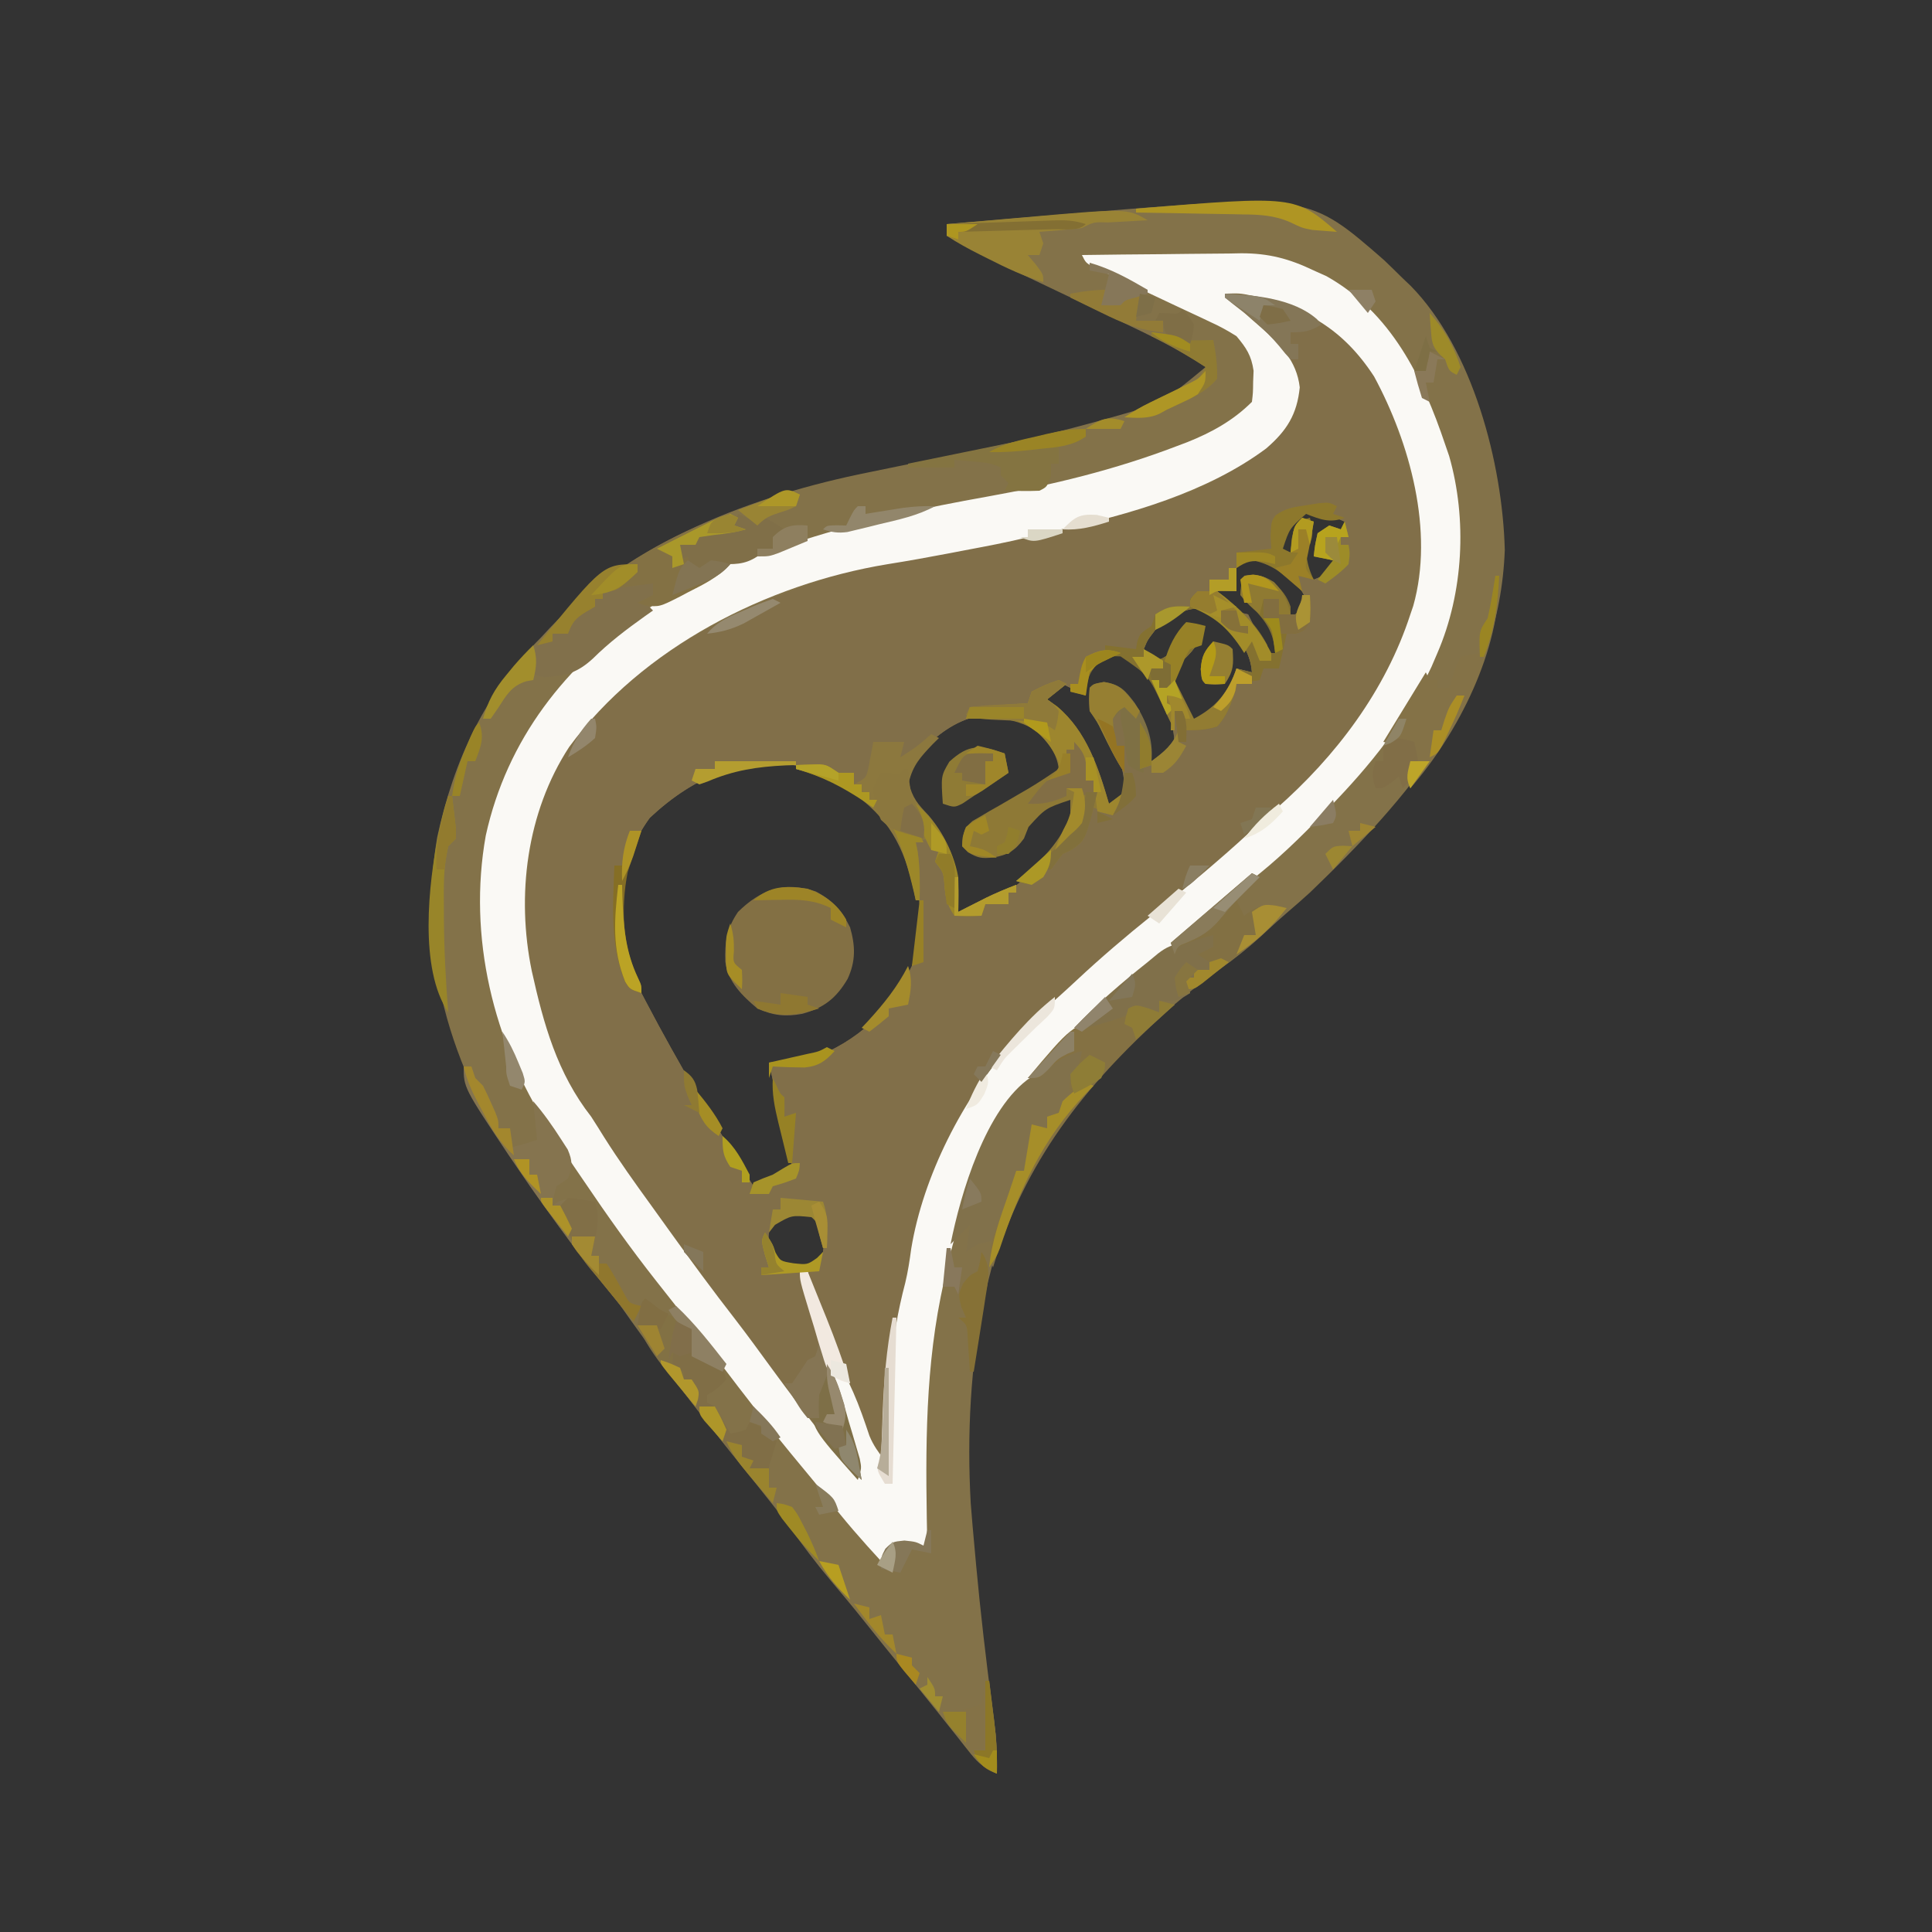 <?xml version="1.0" encoding="UTF-8"?>
<svg version="1.1" xmlns="http://www.w3.org/2000/svg" width="500" height="500">
<rect width="100%" height="100%" fill="#333333" stroke="none"/>
<path d="M0 0 C1.62 1.546 3.225 3.108 4.812 4.688 C5.512 5.353 6.212 6.018 6.934 6.703 C22.978 23.091 30.671 52.657 31.25 75 C29.898 112.281 6.371 139.148 -19.188 163.688 C-21.155 165.476 -23.147 167.225 -25.172 168.949 C-27.498 170.956 -29.743 173.041 -32 175.125 C-35.328 178.134 -38.708 180.853 -42.375 183.438 C-55.701 192.902 -67.615 204.256 -78.188 216.688 C-78.899 217.475 -79.611 218.263 -80.344 219.074 C-103.912 246.072 -108.87 287.165 -106.97 321.638 C-106.663 325.638 -106.313 329.631 -105.938 333.625 C-105.806 335.084 -105.674 336.544 -105.542 338.003 C-104.431 350.053 -103.016 362.064 -101.458 374.064 C-101.293 375.357 -101.127 376.649 -100.957 377.98 C-100.809 379.11 -100.66 380.239 -100.507 381.403 C-100.172 384.851 -100.133 388.225 -100.188 391.688 C-103.164 390.377 -104.953 389.101 -106.965 386.555 C-107.472 385.921 -107.979 385.288 -108.501 384.635 C-109.037 383.951 -109.573 383.267 -110.125 382.562 C-111.284 381.109 -112.442 379.656 -113.602 378.203 C-114.194 377.456 -114.786 376.709 -115.396 375.939 C-118.234 372.373 -121.119 368.844 -124 365.312 C-127.479 361.037 -130.943 356.751 -134.375 352.438 C-137.252 348.822 -140.208 345.281 -143.188 341.75 C-147.015 337.199 -150.549 332.495 -154.004 327.656 C-156.58 324.154 -159.274 320.762 -162 317.375 C-162.769 316.419 -162.769 316.419 -163.554 315.444 C-164.593 314.154 -165.632 312.865 -166.67 311.575 C-177.841 297.676 -188.622 283.49 -198.836 268.871 C-200.533 266.574 -202.224 264.448 -204.094 262.305 C-207.408 258.495 -210.373 254.478 -213.312 250.375 C-213.87 249.597 -214.428 248.818 -215.002 248.016 C-216.739 245.579 -218.466 243.135 -220.188 240.688 C-220.733 239.913 -221.279 239.139 -221.842 238.341 C-240.496 211.693 -250.557 182.241 -245.062 149.438 C-240.688 129.354 -232.771 112.229 -218.188 97.688 C-217.093 96.504 -217.093 96.504 -215.977 95.297 C-194.8 72.782 -162.949 60.832 -133.328 54.918 C-130.887 54.416 -128.445 53.914 -126.004 53.412 C-122.241 52.646 -118.477 51.883 -114.712 51.123 C-101.527 48.451 -88.42 45.656 -75.449 42.066 C-73.949 41.655 -73.949 41.655 -72.418 41.235 C-57.593 37.116 -57.593 37.116 -46.188 27.688 C-53.066 23.136 -60.311 19.598 -67.75 16.062 C-69.035 15.447 -70.32 14.832 -71.604 14.215 C-77.715 11.286 -83.837 8.378 -89.957 5.469 C-90.992 4.976 -92.027 4.483 -93.094 3.975 C-95.016 3.06 -96.94 2.148 -98.865 1.24 C-103.77 -1.09 -108.513 -3.549 -113.188 -6.312 C-113.188 -7.303 -113.188 -8.293 -113.188 -9.312 C-101.189 -10.335 -89.19 -11.336 -77.188 -12.312 C-76.481 -12.37 -75.774 -12.428 -75.047 -12.487 C-19.48 -16.994 -19.48 -16.994 0 0 Z M-23.188 66.125 C-25.368 68.919 -26.332 71.265 -27.188 74.688 C-26.198 75.017 -25.207 75.347 -24.188 75.688 C-23.919 74.553 -23.651 73.419 -23.375 72.25 C-22.983 71.074 -22.591 69.899 -22.188 68.688 C-21.198 68.358 -20.207 68.028 -19.188 67.688 C-19.702 70.777 -20.22 73.824 -20.938 76.875 C-21.509 79.706 -21.509 79.706 -19.75 81.562 C-19.234 81.934 -18.719 82.305 -18.188 82.688 C-16.188 81.896 -16.188 81.896 -14.188 80.688 C-13.857 79.698 -13.527 78.707 -13.188 77.688 C-14.508 77.358 -15.828 77.028 -17.188 76.688 C-16.858 74.707 -16.527 72.728 -16.188 70.688 C-15.197 70.688 -14.207 70.688 -13.188 70.688 C-12.197 70.358 -11.207 70.028 -10.188 69.688 C-10.188 69.028 -10.188 68.368 -10.188 67.688 C-16.664 64.864 -16.664 64.864 -23.188 66.125 Z M-36.312 77.812 C-38.53 79.624 -38.53 79.624 -38.438 82.875 C-38.355 83.803 -38.273 84.731 -38.188 85.688 C-39.837 85.358 -41.487 85.028 -43.188 84.688 C-43.188 85.677 -43.188 86.668 -43.188 87.688 C-39.573 90.677 -39.573 90.677 -35.188 91.688 C-33.521 95.021 -31.854 98.354 -30.188 101.688 C-29.527 101.688 -28.867 101.688 -28.188 101.688 C-27.371 99.933 -27.371 99.933 -27.188 97.688 C-28.521 95.235 -28.521 95.235 -30.5 92.938 C-31.136 92.138 -31.771 91.339 -32.426 90.516 C-33.298 89.611 -33.298 89.611 -34.188 88.688 C-34.847 88.688 -35.508 88.688 -36.188 88.688 C-36.188 86.707 -36.188 84.728 -36.188 82.688 C-34 82.375 -34 82.375 -31.188 82.688 C-27.583 85.621 -25.58 88.256 -24.188 92.688 C-23.198 92.358 -22.207 92.028 -21.188 91.688 C-20.208 89.879 -20.208 89.879 -20.188 87.688 C-22.806 82.38 -26.607 78.717 -32.188 76.688 C-34.294 76.532 -34.294 76.532 -36.312 77.812 Z M-59.188 95.688 C-61.238 98.337 -61.238 98.337 -62.188 100.688 C-61.197 101.677 -60.208 102.668 -59.188 103.688 C-57.238 103.092 -57.238 103.092 -55.188 101.688 C-54.713 100.677 -54.239 99.666 -53.75 98.625 C-52.188 95.688 -52.188 95.688 -49.5 94.812 C-48.737 94.771 -47.974 94.73 -47.188 94.688 C-47.606 99.576 -49.723 101.392 -53.188 104.688 C-54.65 106.431 -54.65 106.431 -55.188 108.688 C-54.115 111.585 -54.115 111.585 -52.312 114.438 C-51.45 115.915 -51.45 115.915 -50.57 117.422 C-50.114 118.17 -49.658 118.917 -49.188 119.688 C-44.089 116.796 -40.031 113.671 -38.375 107.812 C-38.282 106.761 -38.282 106.761 -38.188 105.688 C-36.867 106.017 -35.547 106.347 -34.188 106.688 C-34.526 101.278 -37.685 97.571 -41.188 93.688 C-48.258 87.586 -52.565 90.422 -59.188 95.688 Z M-77.188 106.688 C-77.69 109.899 -77.69 109.899 -77.188 112.688 C-79.168 111.698 -81.147 110.707 -83.188 109.688 C-84.838 111.007 -86.487 112.328 -88.188 113.688 C-87.321 114.306 -86.455 114.925 -85.562 115.562 C-77.628 122.262 -74.774 131.98 -72.188 141.688 C-69.621 139.928 -69.621 139.928 -67.188 137.688 C-66.915 129.79 -70.904 123.113 -75.188 116.688 C-75.312 113.5 -75.312 113.5 -75.188 110.688 C-72.5 110.312 -72.5 110.312 -69.188 110.688 C-63.343 115.558 -62.081 122.56 -60.188 129.688 C-57.719 128.536 -56.14 127.64 -54.188 125.688 C-54.483 117.114 -57.849 110.355 -63.617 104.051 C-65.277 102.466 -65.277 102.466 -68.188 101.438 C-72.566 101.802 -74.301 103.458 -77.188 106.688 Z M-121.734 129.422 C-123.418 131.775 -123.418 131.775 -124.062 135.312 C-123.046 139.235 -121.561 140.868 -118.848 143.762 C-112.618 150.989 -111.158 159.45 -110.188 168.688 C-100.647 167.332 -91.571 159.608 -85.188 152.688 C-81.868 148.047 -79.873 144.48 -80.188 138.688 C-87.866 140.949 -87.866 140.949 -93 146.75 C-93.37 147.441 -93.74 148.132 -94.121 148.844 C-95.703 151.579 -97.231 152.632 -100.188 153.688 C-104 153.375 -104 153.375 -107.188 152.688 C-107.517 151.037 -107.847 149.387 -108.188 147.688 C-107.679 147.38 -107.17 147.073 -106.646 146.757 C-104.304 145.341 -101.965 143.92 -99.625 142.5 C-98.825 142.017 -98.025 141.534 -97.201 141.037 C-92.376 138.103 -87.74 135.03 -83.188 131.688 C-84.278 126.873 -86.594 124.038 -90.188 120.688 C-102.374 113.691 -113.499 119.312 -121.734 129.422 Z M-190 144.312 C-197.207 154.119 -198.801 165.92 -197.188 177.688 C-196.138 182.08 -194.326 185.72 -192.188 189.688 C-191.785 190.457 -191.382 191.226 -190.966 192.018 C-182.416 208.324 -172.982 224.103 -163.188 239.688 C-159.483 238.312 -156.656 236.769 -153.188 234.688 C-156.157 221.322 -156.157 221.322 -159.188 207.688 C-155.558 207.357 -151.928 207.028 -148.188 206.688 C-136.114 202.141 -127.67 194.28 -122.188 182.688 C-118.683 172.784 -119.658 161.449 -123.973 151.961 C-129.49 141.637 -138.056 134.985 -149.203 131.348 C-165.236 127.801 -178.364 133.452 -190 144.312 Z M-157.688 248.812 C-159.428 251.609 -159.428 251.609 -159.188 254.812 C-158.036 258.124 -157.303 259.13 -154.188 260.688 C-151.688 261.271 -151.688 261.271 -149.188 260.688 C-146.751 259.167 -146.751 259.167 -145.188 256.688 C-144.7 253.345 -144.872 251.393 -146.25 248.312 C-148.216 246.383 -148.216 246.383 -151.625 246.125 C-155.27 246.383 -155.27 246.383 -157.688 248.812 Z " fill="#837249" transform="translate(358.188,67.312)"/>
<path d="M0 0 C14.365 0.636 24.87 5.381 34.75 15.75 C42.074 24.593 44.869 36.166 48 47 C48.25 47.789 48.5 48.578 48.758 49.391 C53.671 66.966 48.668 85.577 40.258 101.152 C29.379 120.259 11.833 136.034 -5.121 149.656 C-8.466 152.379 -11.735 155.182 -15 158 C-19.158 161.588 -23.347 165.117 -27.625 168.562 C-32.669 172.653 -37.43 176.993 -42.176 181.422 C-44.096 183.175 -46.068 184.872 -48.082 186.516 C-67.637 203.165 -79.277 231.833 -82.962 256.647 C-83.47 260.051 -84.064 263.222 -85.023 266.539 C-87.233 274.369 -87.268 282.417 -87.562 290.5 C-87.627 292.163 -87.627 292.163 -87.693 293.859 C-87.799 296.573 -87.901 299.286 -88 302 C-90.872 298.36 -92.462 294.629 -94.062 290.312 C-94.668 288.714 -95.275 287.117 -95.883 285.52 C-96.214 284.648 -96.546 283.776 -96.888 282.877 C-99.442 276.27 -102.13 269.715 -104.799 263.154 C-105.215 262.123 -105.63 261.093 -106.059 260.031 C-106.433 259.109 -106.807 258.187 -107.193 257.236 C-108 255 -108 255 -108 253 C-108.66 253 -109.32 253 -110 253 C-109.764 253.692 -109.528 254.384 -109.285 255.098 C-104.955 267.839 -100.707 280.598 -96.875 293.5 C-96.568 294.513 -96.261 295.526 -95.945 296.57 C-95.672 297.506 -95.399 298.442 -95.117 299.406 C-94.876 300.224 -94.635 301.042 -94.386 301.885 C-94 304 -94 304 -95 307 C-102.85 297.503 -110.4 287.876 -117.619 277.893 C-120 274.63 -122.441 271.411 -124.875 268.188 C-129.736 261.734 -134.493 255.209 -139.208 248.648 C-142.215 244.465 -145.247 240.303 -148.315 236.165 C-153.706 228.888 -158.828 221.464 -163.759 213.868 C-164.647 212.531 -165.563 211.213 -166.497 209.907 C-170.312 204.489 -172.705 199.247 -174.688 192.938 C-174.981 192.022 -175.275 191.107 -175.578 190.164 C-182.558 167.821 -183.33 145.489 -173.539 123.805 C-158.462 96.329 -128.666 81.899 -100.031 72.684 C-89.496 69.658 -78.617 68.177 -67.81 66.453 C-56.643 64.654 -45.84 62.271 -35 59 C-33.626 58.612 -32.251 58.227 -30.875 57.844 C-4.283 50.828 -4.283 50.828 16.312 34.09 C18.753 29.691 19.816 26.076 19 21 C15.054 12.199 7.726 6.361 0 1 C0 0.67 0 0.34 0 0 Z M18 57.438 C15.82 60.231 14.856 62.577 14 66 C14.99 66.33 15.98 66.66 17 67 C17.268 65.866 17.536 64.731 17.812 63.562 C18.204 62.387 18.596 61.211 19 60 C19.99 59.67 20.98 59.34 22 59 C21.485 62.09 20.968 65.137 20.25 68.188 C19.679 71.019 19.679 71.019 21.438 72.875 C21.953 73.246 22.469 73.618 23 74 C25 73.209 25 73.209 27 72 C27.33 71.01 27.66 70.02 28 69 C26.68 68.67 25.36 68.34 24 68 C24.33 66.02 24.66 64.04 25 62 C25.99 62 26.98 62 28 62 C28.99 61.67 29.98 61.34 31 61 C31 60.34 31 59.68 31 59 C24.524 56.177 24.524 56.177 18 57.438 Z M4.875 69.125 C2.658 70.936 2.658 70.936 2.75 74.188 C2.833 75.116 2.915 76.044 3 77 C1.35 76.67 -0.3 76.34 -2 76 C-2 76.99 -2 77.98 -2 79 C1.615 81.989 1.615 81.989 6 83 C7.667 86.333 9.333 89.667 11 93 C11.66 93 12.32 93 13 93 C13.816 91.245 13.816 91.245 14 89 C12.667 86.547 12.667 86.547 10.688 84.25 C10.052 83.451 9.416 82.652 8.762 81.828 C7.89 80.923 7.89 80.923 7 80 C6.34 80 5.68 80 5 80 C5 78.02 5 76.04 5 74 C7.188 73.688 7.188 73.688 10 74 C13.604 76.934 15.607 79.568 17 84 C17.99 83.67 18.98 83.34 20 83 C20.98 81.192 20.98 81.192 21 79 C18.382 73.692 14.581 70.029 9 68 C6.894 67.844 6.894 67.844 4.875 69.125 Z M-18 87 C-20.05 89.65 -20.05 89.65 -21 92 C-20.01 92.99 -19.02 93.98 -18 95 C-16.051 94.405 -16.051 94.405 -14 93 C-13.526 91.989 -13.051 90.979 -12.562 89.938 C-11 87 -11 87 -8.312 86.125 C-7.549 86.084 -6.786 86.043 -6 86 C-6.419 90.888 -8.535 92.704 -12 96 C-13.463 97.743 -13.463 97.743 -14 100 C-12.927 102.897 -12.927 102.897 -11.125 105.75 C-10.263 107.227 -10.263 107.227 -9.383 108.734 C-8.926 109.482 -8.47 110.23 -8 111 C-2.901 108.108 1.157 104.984 2.812 99.125 C2.905 98.073 2.905 98.073 3 97 C4.32 97.33 5.64 97.66 7 98 C6.662 92.591 3.503 88.884 0 85 C-7.07 78.899 -11.377 81.734 -18 87 Z M-36 98 C-36.503 101.212 -36.503 101.212 -36 104 C-37.98 103.01 -39.96 102.02 -42 101 C-43.65 102.32 -45.3 103.64 -47 105 C-46.134 105.619 -45.267 106.237 -44.375 106.875 C-36.441 113.574 -33.587 123.292 -31 133 C-28.434 131.241 -28.434 131.241 -26 129 C-25.728 121.103 -29.716 114.426 -34 108 C-34.125 104.812 -34.125 104.812 -34 102 C-31.312 101.625 -31.312 101.625 -28 102 C-22.156 106.87 -20.893 113.872 -19 121 C-16.532 119.848 -14.952 118.952 -13 117 C-13.296 108.427 -16.662 101.667 -22.43 95.363 C-24.089 93.778 -24.089 93.778 -27 92.75 C-31.379 93.115 -33.114 94.77 -36 98 Z M-80.547 120.734 C-82.23 123.087 -82.23 123.087 -82.875 126.625 C-81.858 130.547 -80.374 132.181 -77.66 135.074 C-71.43 142.301 -69.97 150.762 -69 160 C-59.459 158.644 -50.383 150.921 -44 144 C-40.681 139.359 -38.686 135.793 -39 130 C-46.678 132.261 -46.678 132.261 -51.812 138.062 C-52.182 138.753 -52.552 139.444 -52.934 140.156 C-54.516 142.892 -56.044 143.944 -59 145 C-62.812 144.688 -62.812 144.688 -66 144 C-66.33 142.35 -66.66 140.7 -67 139 C-66.491 138.693 -65.983 138.386 -65.459 138.07 C-63.117 136.653 -60.777 135.233 -58.438 133.812 C-57.638 133.33 -56.838 132.847 -56.014 132.35 C-51.189 129.415 -46.552 126.342 -42 123 C-43.09 118.185 -45.406 115.351 -49 112 C-61.187 105.004 -72.312 110.624 -80.547 120.734 Z M-148.812 135.625 C-156.02 145.432 -157.613 157.232 -156 169 C-154.951 173.393 -153.139 177.032 -151 181 C-150.597 181.769 -150.194 182.538 -149.779 183.331 C-141.228 199.637 -131.794 215.416 -122 231 C-118.296 229.624 -115.468 228.081 -112 226 C-114.97 212.635 -114.97 212.635 -118 199 C-114.37 198.67 -110.74 198.34 -107 198 C-94.927 193.453 -86.482 185.593 -81 174 C-77.495 164.096 -78.471 152.762 -82.785 143.273 C-88.302 132.949 -96.869 126.297 -108.016 122.66 C-124.049 119.114 -137.176 124.764 -148.812 135.625 Z M-116.5 240.125 C-118.241 242.921 -118.241 242.921 -118 246.125 C-116.848 249.436 -116.115 250.442 -113 252 C-110.5 252.583 -110.5 252.583 -108 252 C-105.563 250.48 -105.563 250.48 -104 248 C-103.513 244.657 -103.684 242.706 -105.062 239.625 C-107.029 237.695 -107.029 237.695 -110.438 237.438 C-114.082 237.696 -114.082 237.696 -116.5 240.125 Z " fill="#816F49" transform="translate(317,76)"/>
<path d="M0 0 C6.938 -0.102 13.875 -0.172 20.813 -0.22 C23.17 -0.24 25.527 -0.267 27.883 -0.302 C31.284 -0.351 34.685 -0.373 38.086 -0.391 C39.128 -0.411 40.17 -0.432 41.244 -0.453 C48.313 -0.455 53.646 0.943 60 4 C61.642 4.737 61.642 4.737 63.316 5.488 C80.058 14.919 88.148 31.625 94 49 C94.345 50.004 94.691 51.008 95.047 52.043 C99.735 68.43 98.746 87.403 92 103 C91.492 104.185 90.984 105.369 90.461 106.59 C83.969 120.512 74.635 132.062 64 143 C63.475 143.546 62.949 144.092 62.408 144.654 C56.45 150.826 50.456 156.684 43.645 161.922 C40.423 164.453 37.342 167.126 34.25 169.812 C29.649 173.802 24.961 177.613 20.125 181.312 C11.904 187.641 4.429 194.771 -3 202 C-3.618 202.6 -4.235 203.2 -4.872 203.819 C-22.272 220.944 -31.151 243.373 -36 267 C-36.185 267.886 -36.37 268.772 -36.56 269.686 C-40.883 291.369 -40.419 313.001 -40 335 C-40.939 334.858 -40.939 334.858 -41.896 334.713 C-43.121 334.548 -43.121 334.548 -44.371 334.379 C-45.182 334.264 -45.994 334.148 -46.83 334.03 C-49.208 333.746 -49.208 333.746 -51.062 335.938 C-51.372 336.618 -51.681 337.299 -52 338 C-56.858 332.723 -61.547 327.408 -65.891 321.699 C-68.096 318.877 -70.375 316.126 -72.668 313.375 C-80.12 304.427 -87.215 295.244 -94.238 285.957 C-97.407 281.769 -100.62 277.62 -103.875 273.5 C-104.747 272.393 -105.62 271.286 -106.492 270.18 C-107.746 268.59 -109 267 -110.255 265.411 C-116.812 257.086 -122.91 248.505 -128.837 239.721 C-129.788 238.313 -130.748 236.912 -131.711 235.512 C-133.176 233.362 -134.593 231.188 -136 229 C-136.697 227.942 -137.395 226.883 -138.113 225.793 C-152.332 203.621 -158.982 176.443 -154.281 150.23 C-148.793 125.322 -133.669 106.122 -112.914 91.883 C-107.009 88.136 -100.911 84.809 -94.688 81.625 C-94.042 81.291 -93.397 80.957 -92.731 80.613 C-88.86 78.687 -85.15 77.412 -80.936 76.457 C-77.917 75.745 -75.005 74.726 -72.062 73.75 C-56.473 68.775 -40.471 65.361 -24.375 62.5 C-7.622 59.49 8.516 55.584 24.438 49.5 C25.85 48.967 25.85 48.967 27.29 48.423 C33.56 45.922 39.185 42.815 44 38 C44.278 35.611 44.278 35.611 44.312 32.812 C44.35 31.87 44.387 30.928 44.426 29.957 C43.859 26.018 42.554 24.043 40 21 C37.699 19.545 35.642 18.419 33.188 17.312 C32.513 16.991 31.838 16.669 31.142 16.337 C28.769 15.209 26.385 14.105 24 13 C20.899 11.544 17.801 10.082 14.706 8.614 C12.626 7.629 10.543 6.651 8.456 5.681 C7.502 5.232 6.549 4.783 5.566 4.32 C4.282 3.721 4.282 3.721 2.971 3.11 C1 2 1 2 0 0 Z M37 10 C39.906 12.996 42.888 15.788 46.062 18.5 C51.218 22.976 55.57 27.272 56.375 34.25 C55.674 41.257 53.01 45.475 47.688 50.062 C32.464 61.408 12.144 67.218 -6.203 71.176 C-8.709 71.72 -11.205 72.31 -13.688 72.949 C-19.324 74.376 -25.04 75.415 -30.75 76.5 C-31.853 76.713 -32.957 76.925 -34.094 77.145 C-39.506 78.18 -44.917 79.158 -50.359 80.023 C-81.572 85.166 -113.761 101.568 -132.707 127.32 C-143.757 144.274 -146.407 165.793 -142.375 185.312 C-139.301 199.114 -135.798 211.741 -127 223 C-125.877 224.738 -124.773 226.489 -123.688 228.25 C-119.843 234.344 -115.666 240.176 -111.44 246.008 C-109.894 248.147 -108.357 250.292 -106.82 252.438 C-101.223 260.242 -95.55 267.955 -89.652 275.535 C-86.395 279.755 -83.27 284.072 -80.125 288.375 C-75.649 294.484 -71.102 300.52 -66.375 306.438 C-65.648 307.35 -65.648 307.35 -64.907 308.281 C-62.421 311.363 -59.863 314.264 -57 317 C-58.242 310.142 -59.913 303.551 -62.004 296.906 C-62.287 295.993 -62.571 295.08 -62.863 294.139 C-63.456 292.229 -64.052 290.32 -64.65 288.411 C-65.568 285.481 -66.479 282.55 -67.389 279.617 C-67.968 277.755 -68.548 275.893 -69.129 274.031 C-69.402 273.154 -69.675 272.277 -69.956 271.374 C-70.21 270.565 -70.463 269.757 -70.725 268.924 C-71.059 267.857 -71.059 267.857 -71.4 266.768 C-71.981 264.925 -71.981 264.925 -73 263 C-72.34 263 -71.68 263 -71 263 C-70.841 263.571 -70.683 264.142 -70.52 264.73 C-67.582 274.939 -63.683 284.676 -59.191 294.293 C-57.567 297.985 -56.265 301.765 -54.992 305.59 C-53.962 308.092 -52.653 309.874 -51 312 C-50.98 311.341 -50.96 310.682 -50.94 310.003 C-50.461 294.846 -49.609 280.655 -45.707 265.949 C-45.012 263.049 -44.582 260.204 -44.188 257.25 C-41.113 238.386 -30.756 218.091 -18 204 C-17.337 203.156 -16.675 202.311 -15.992 201.441 C-14.273 199.335 -12.639 197.671 -10.562 195.938 C-7.421 193.257 -4.372 190.504 -1.356 187.684 C4.892 181.846 11.331 176.357 18 171 C26.73 163.916 35.393 156.812 43.645 149.172 C45.812 147.174 48.016 145.236 50.25 143.312 C65.755 129.718 78.577 112.736 85 93 C85.246 92.279 85.492 91.559 85.746 90.816 C91.209 71.488 84.876 48.576 75.613 31.434 C67.618 19.164 57.939 13.631 43.953 10.516 C40.843 9.885 40.843 9.885 37 10 Z " fill="#FAF9F5" transform="translate(280,66)"/>
<path d="M0 0 C4.321 2.259 6.803 4.988 8.926 9.316 C10.306 14.147 10.412 18.019 8.301 22.629 C5.364 27.636 2.16 30.168 -3.449 31.691 C-7.841 32.501 -10.925 32.151 -15.074 30.316 C-18.995 27.019 -22.647 23.47 -23.359 18.211 C-23.553 13.178 -22.976 9.572 -20.074 5.316 C-14.203 -0.461 -8.114 -2.674 0 0 Z " fill="#837044" transform="translate(211.074,230.684)"/>
<path d="M0 0 C0.66 0.33 1.32 0.66 2 1 C0.35 2.32 -1.3 3.64 -3 5 C-1.701 5.928 -1.701 5.928 -0.375 6.875 C7.236 13.283 10.294 22.737 13 32 C14.32 31.01 15.64 30.02 17 29 C16 31 15 33 14 35 C12.35 34.34 10.7 33.68 9 33 C8.762 33.922 8.762 33.922 8.52 34.863 C6.581 41.579 6.581 41.579 3.5 43.812 C2.263 44.4 2.263 44.4 1 45 C-0.018 46.32 -1.022 47.65 -2 49 C-2.66 49 -3.32 49 -4 49 C-4 49.66 -4 50.32 -4 51 C-7 53 -7 53 -9.188 52.625 C-9.786 52.419 -10.384 52.212 -11 52 C-10.408 51.527 -9.817 51.054 -9.207 50.566 C-3.826 46.063 0.504 41.674 3 35 C3 33.68 3 32.36 3 31 C-3.414 33.164 -3.414 33.164 -7.812 38 C-8.204 38.99 -8.596 39.98 -9 41 C-11.335 44.199 -13.183 45.272 -17 45.938 C-19.989 46.194 -20.807 46.111 -23.5 44.562 C-23.995 44.047 -24.49 43.531 -25 43 C-24.489 38.443 -24.489 38.443 -22.329 36.486 C-21.619 36.077 -20.908 35.668 -20.176 35.246 C-19.394 34.784 -18.612 34.322 -17.807 33.846 C-16.984 33.381 -16.161 32.916 -15.312 32.438 C-13.704 31.5 -12.096 30.561 -10.488 29.621 C-9.339 28.958 -9.339 28.958 -8.167 28.281 C-5.366 26.625 -2.682 24.841 0 23 C-0.49 18.757 -2.967 15.82 -6 13 C-11.884 9.47 -17.258 9.671 -24 10 C-23.67 9.01 -23.34 8.02 -23 7 C-18.05 6.67 -13.1 6.34 -8 6 C-7.67 5.01 -7.34 4.02 -7 3 C-3.562 1.25 -3.562 1.25 0 0 Z " fill="#8E7936" transform="translate(274,176)"/>
<path d="M0 0 C0.66 0 1.32 0 2 0 C2 1.98 2 3.96 2 6 C0.35 6 -1.3 6 -3 6 C-2.278 6.557 -1.556 7.114 -0.812 7.688 C3.622 11.334 7.355 14.849 10 20 C10 20.66 10 21.32 10 22 C10.66 22 11.32 22 12 22 C11.609 16.532 9.695 13.959 6 10 C5.072 9.227 5.072 9.227 4.125 8.438 C3 7 3 7 3.312 4.312 C3.539 3.549 3.766 2.786 4 2 C7.407 1.611 8.764 1.846 11.688 3.75 C13.834 5.839 15.009 7.208 16 10 C16 10.99 16 11.98 16 13 C17.562 11.688 17.562 11.688 19 10 C19 9.01 19 8.02 19 7 C19.66 7 20.32 7 21 7 C21.367 13.483 21.367 13.483 19.625 15.938 C17.846 17.101 17.053 17 15 17 C14.34 19.97 13.68 22.94 13 26 C11.68 26 10.36 26 9 26 C8.505 27.485 8.505 27.485 8 29 C5.03 29.495 5.03 29.495 2 30 C1.917 30.516 1.835 31.031 1.75 31.562 C0.669 35.077 -0.456 38.277 -3 41 C-5.802 41.922 -8.002 41.95 -11 42 C-11.495 39.525 -11.495 39.525 -12 37 C-12.66 37 -13.32 37 -14 37 C-14 38.65 -14 40.3 -14 42 C-14.991 40.034 -15.969 38.068 -16.895 36.07 C-20.741 27.839 -20.741 27.839 -28 22.875 C-31.098 22.779 -31.098 22.779 -33.812 24.562 C-36.378 27.421 -36.742 29.221 -37 33 C-38.32 32.67 -39.64 32.34 -41 32 C-41 31.34 -41 30.68 -41 30 C-40.34 30 -39.68 30 -39 30 C-38.856 29.216 -38.711 28.433 -38.562 27.625 C-38 25 -38 25 -37 23 C-34.438 22.375 -34.438 22.375 -32 22 C-32 21.34 -32 20.68 -32 20 C-29.36 20.33 -26.72 20.66 -24 21 C-23.897 20.381 -23.794 19.762 -23.688 19.125 C-23 17 -23 17 -20 15 C-19.67 14.01 -19.34 13.02 -19 12 C-15.565 9.71 -14.015 9.822 -10 10 C-10 9.34 -10 8.68 -10 8 C-9.34 7.34 -8.68 6.68 -8 6 C-7.01 6 -6.02 6 -5 6 C-5 5.01 -5 4.02 -5 3 C-3.35 3 -1.7 3 0 3 C0 2.01 0 1.02 0 0 Z M-19 16 C-21.05 18.65 -21.05 18.65 -22 21 C-21.01 21.99 -20.02 22.98 -19 24 C-17.051 23.405 -17.051 23.405 -15 22 C-14.526 20.989 -14.051 19.979 -13.562 18.938 C-12 16 -12 16 -9.312 15.125 C-8.549 15.084 -7.786 15.043 -7 15 C-7.419 19.888 -9.535 21.704 -13 25 C-14.463 26.743 -14.463 26.743 -15 29 C-13.927 31.897 -13.927 31.897 -12.125 34.75 C-11.263 36.227 -11.263 36.227 -10.383 37.734 C-9.926 38.482 -9.47 39.23 -9 40 C-3.901 37.108 0.157 33.984 1.812 28.125 C1.905 27.073 1.905 27.073 2 26 C3.32 26.33 4.64 26.66 6 27 C5.662 21.591 2.503 17.884 -1 14 C-8.07 7.899 -12.377 10.734 -19 16 Z " fill="#847130" transform="translate(318,147)"/>
<path d="M0 0 C-0.588 3.025 -1.23 6.016 -2 9 C-2.186 9.742 -2.371 10.485 -2.562 11.25 C-2.707 11.828 -2.851 12.405 -3 13 C-3.66 13 -4.32 13 -5 13 C-5.33 14.32 -5.66 15.64 -6 17 C-6.99 17 -7.98 17 -9 17 C-9 17.99 -9 18.98 -9 20 C-9.99 20 -10.98 20 -12 20 C-12.124 21.258 -12.248 22.516 -12.375 23.812 C-12.699 27.103 -13.066 28.099 -15 31 C-15.66 31 -16.32 31 -17 31 C-16.961 31.719 -16.923 32.439 -16.883 33.18 C-17.01 36.245 -17.694 38.306 -18.875 41.125 C-19.223 41.973 -19.571 42.821 -19.93 43.695 C-21 46 -21 46 -23 49 C-24.938 49.562 -24.938 49.562 -27 50 C-27.99 50.66 -28.98 51.32 -30 52 C-29.67 49.69 -29.34 47.38 -29 45 C-31.475 47.475 -31.475 47.475 -34 50 C-31.419 37.023 -24.872 14.699 -13.237 6.804 C-11.509 5.836 -9.756 4.916 -8 4 C-7.278 3.257 -6.556 2.515 -5.812 1.75 C-4 0 -4 0 0 0 Z " fill="#81714B" transform="translate(280,272)"/>
<path d="M0 0 C0.66 0.33 1.32 0.66 2 1 C1.495 1.496 0.989 1.993 0.469 2.504 C-2.69 5.807 -4.781 8.039 -5.812 12.562 C-4.866 16.568 -3.441 18.131 -0.664 21.039 C4.295 26.882 7.175 34.122 7.062 41.75 C7.053 42.549 7.044 43.348 7.035 44.172 C7.024 44.775 7.012 45.378 7 46 C7.664 45.662 8.328 45.325 9.012 44.977 C9.895 44.531 10.778 44.085 11.688 43.625 C12.558 43.184 13.428 42.743 14.324 42.289 C16.848 41.073 19.387 40.007 22 39 C22 39.66 22 40.32 22 41 C21.34 41 20.68 41 20 41 C20 41.99 20 42.98 20 44 C18.02 44 16.04 44 14 44 C13.67 44.99 13.34 45.98 13 47 C9.625 47.188 9.625 47.188 6 47 C3.766 43.649 3.637 41.812 3.344 37.938 C3.077 35.681 3.077 35.681 1 33 C1.33 32.01 1.66 31.02 2 30 C1.34 30 0.68 30 0 30 C-0.495 28.515 -0.495 28.515 -1 27 C-1.99 27.33 -2.98 27.66 -4 28 C-3.752 29.207 -3.752 29.207 -3.5 30.438 C-2.908 34.659 -2.915 38.747 -3 43 C-3.33 43 -3.66 43 -4 43 C-4.147 42.25 -4.294 41.5 -4.445 40.727 C-6.999 29.074 -11.031 21.481 -21.031 14.695 C-25.487 12.151 -30.088 10.444 -35 9 C-35 8.67 -35 8.34 -35 8 C-33.742 7.959 -32.484 7.918 -31.188 7.875 C-30.48 7.852 -29.772 7.829 -29.043 7.805 C-27 8 -27 8 -24 10 C-22.68 10 -21.36 10 -20 10 C-20 10.99 -20 11.98 -20 13 C-16.875 11.358 -16.875 11.358 -16.27 8.836 C-16.119 8.024 -15.968 7.212 -15.812 6.375 C-15.575 5.149 -15.575 5.149 -15.332 3.898 C-15.168 2.959 -15.168 2.959 -15 2 C-12.36 2 -9.72 2 -7 2 C-7.33 3.32 -7.66 4.64 -8 6 C-3.779 3.278 -3.779 3.278 0 0 Z " fill="#8C783E" transform="translate(241,190)"/>
<path d="M0 0 C0.66 0 1.32 0 2 0 C2.33 0.99 2.66 1.98 3 3 C3.66 3.66 4.32 4.32 5 5 C5.755 6.477 6.459 7.981 7.125 9.5 C7.478 10.294 7.831 11.088 8.195 11.906 C9 14 9 14 9 16 C9.99 16 10.98 16 12 16 C12 17.65 12 19.3 12 21 C14.386 20.424 16.667 19.778 19 19 C18.505 14.05 18.505 14.05 18 9 C20.73 12.15 23.068 15.495 25.312 19 C25.845 19.825 26.377 20.65 26.926 21.5 C28.229 24.534 28.137 25.925 27 29 C26.01 29.66 25.02 30.32 24 31 C23.27 33.563 23.27 33.563 23 36 C23.516 35.649 24.031 35.299 24.562 34.938 C27.94 33.638 30.505 34.328 34 35 C35.137 38.404 34.84 40.775 34.062 44.25 C33.868 45.142 33.673 46.034 33.473 46.953 C33.239 47.966 33.239 47.966 33 49 C33.66 49 34.32 49 35 49 C35 49.66 35 50.32 35 51 C35.66 51 36.32 51 37 51 C38.65 53.511 40.062 56.113 41.5 58.75 C42.865 61.296 42.865 61.296 46 62 C45.34 63.32 44.68 64.64 44 66 C33.18 53.055 23.007 39.736 13.562 25.75 C12.9 24.781 12.238 23.812 11.556 22.814 C0 5.475 0 5.475 0 0 Z " fill="#85744F" transform="translate(120,276)"/>
<path d="M0 0 C2.494 1.204 4.681 2.454 7 4 C7.688 7.625 7.688 7.625 8 11 C8.949 11.248 9.898 11.495 10.875 11.75 C14 13 14 13 15.375 15.125 C15.581 15.744 15.787 16.363 16 17 C14.366 18.708 13.131 19.935 11 21 C11 21.66 11 22.32 11 23 C11.66 23.33 12.32 23.66 13 24 C14.483 26.257 15.705 28.626 17 31 C18.975 30.652 18.975 30.652 21 30 C21.33 29.34 21.66 28.68 22 28 C25.335 29.112 26.637 30.474 29 33 C28.67 34.093 28.34 35.186 28 36.312 C26.869 39.846 26.869 39.846 27 43 C27 43.66 27 44.32 27 45 C27.66 45 28.32 45 29 45 C28.67 46.32 28.34 47.64 28 49 C18.472 37.715 9.341 26.158 0.438 14.375 C-0.075 13.7 -0.588 13.025 -1.117 12.329 C-1.595 11.692 -2.074 11.055 -2.566 10.398 C-2.989 9.838 -3.411 9.278 -3.846 8.701 C-5.087 6.871 -6.053 4.996 -7 3 C-5.02 3 -3.04 3 -1 3 C-0.67 2.01 -0.34 1.02 0 0 Z " fill="#806E46" transform="translate(172,340)"/>
<path d="M0 0 C1.32 0.33 2.64 0.66 4 1 C3.212 1.704 2.425 2.408 1.613 3.133 C-19.392 22.094 -34.817 41.619 -43 69 C-44.711 64.914 -43.112 61.548 -41.688 57.625 C-41.461 56.978 -41.235 56.331 -41.002 55.664 C-40.341 53.774 -39.67 51.887 -39 50 C-38.329 48.002 -37.66 46.002 -37 44 C-36.34 44 -35.68 44 -35 44 C-34.34 40.04 -33.68 36.08 -33 32 C-31.68 32.33 -30.36 32.66 -29 33 C-29 32.01 -29 31.02 -29 30 C-28.01 29.67 -27.02 29.34 -26 29 C-25.67 28.01 -25.34 27.02 -25 26 C-24.34 25.67 -23.68 25.34 -23 25 C-23.041 24.051 -23.082 23.102 -23.125 22.125 C-23 19 -23 19 -21 17 C-20.357 14.931 -20.357 14.931 -20 13 C-25.057 14.294 -27.405 16.308 -31 20 C-31.99 20 -32.98 20 -34 20 C-22.726 6.597 -22.726 6.597 -14 4 C-12.866 3.608 -11.731 3.216 -10.562 2.812 C-9.717 2.544 -8.871 2.276 -8 2 C-7.34 1.67 -6.68 1.34 -6 1 C-3.981 1.606 -1.977 2.269 0 3 C0 2.01 0 1.02 0 0 Z " fill="#847143" transform="translate(300,259)"/>
<path d="M0 0 C0.33 0 0.66 0 1 0 C1.27 19.304 -9.567 40.663 -22 55 C-23.349 52.302 -22.703 50.882 -22 48 C-21.67 47.01 -21.34 46.02 -21 45 C-21 44.34 -21 43.68 -21 43 C-21.578 43.186 -22.155 43.371 -22.75 43.562 C-25 44 -25 44 -29 43 C-25.37 37.06 -21.74 31.12 -18 25 C-17.67 25.66 -17.34 26.32 -17 27 C-16.34 27 -15.68 27 -15 27 C-15 27.66 -15 28.32 -15 29 C-14.01 29 -13.02 29 -12 29 C-11.691 28.051 -11.381 27.102 -11.062 26.125 C-10 23 -10 23 -9 21 C-6.438 20.375 -6.438 20.375 -4 20 C-4.041 19.072 -4.082 18.144 -4.125 17.188 C-4 14 -4 14 -2 11 C-1.559 9.118 -1.189 7.219 -0.875 5.312 C-0.707 4.319 -0.54 3.325 -0.367 2.301 C-0.246 1.542 -0.125 0.782 0 0 Z " fill="#847247" transform="translate(387,149)"/>
<path d="M0 0 C0 0.99 0 1.98 0 3 C-0.66 3.66 -1.32 4.32 -2 5 C-1.34 5.66 -0.68 6.32 0 7 C-1.034 7.727 -1.034 7.727 -2.09 8.469 C-6.893 11.895 -11.368 15.281 -15.562 19.438 C-19.521 23.074 -22.621 23.975 -27.934 24.258 C-30 24 -30 24 -32 22 C-31.25 19.062 -31.25 19.062 -30 16 C-27.875 15.125 -27.875 15.125 -26 15 C-26 14.34 -26 13.68 -26 13 C-25.402 12.938 -24.804 12.876 -24.188 12.812 C-21.745 12.164 -21.745 12.164 -20.5 9.5 C-19 7 -19 7 -16.812 6.188 C-16.214 6.126 -15.616 6.064 -15 6 C-15 5.34 -15 4.68 -15 4 C-14.34 4 -13.68 4 -13 4 C-13 3.34 -13 2.68 -13 2 C-4.738 -1.629 -4.738 -1.629 0 0 Z " fill="#81704B" transform="translate(169,151)"/>
<path d="M0 0 C0.66 0.33 1.32 0.66 2 1 C1.67 1.66 1.34 2.32 1 3 C1.99 3.33 2.98 3.66 4 4 C1.273 4.795 -1.371 5.154 -4.188 5.438 C-5.446 5.623 -6.704 5.809 -8 6 C-8.33 6.66 -8.66 7.32 -9 8 C-10.32 8 -11.64 8 -13 8 C-12.505 9.485 -12.505 9.485 -12 11 C-11.34 10.67 -10.68 10.34 -10 10 C-9.34 11.32 -8.68 12.64 -8 14 C-7.01 13.34 -6.02 12.68 -5 12 C-2.312 12.375 -2.312 12.375 0 13 C-3.172 16.412 -6.758 18.173 -10.875 20.25 C-11.583 20.626 -12.29 21.003 -13.02 21.391 C-18.294 24.062 -18.294 24.062 -22.008 23.734 C-22.665 23.492 -23.323 23.25 -24 23 C-22.68 22.34 -21.36 21.68 -20 21 C-20 20.01 -20 19.02 -20 18 C-24.379 18.52 -28.688 19.057 -33 20 C-33 20.66 -33 21.32 -33 22 C-33.66 22 -34.32 22 -35 22 C-35 22.66 -35 23.32 -35 24 C-35.784 24.454 -36.568 24.907 -37.375 25.375 C-40.124 27.077 -40.879 28.045 -42 31 C-43.32 31 -44.64 31 -46 31 C-46 31.66 -46 32.32 -46 33 C-47.98 33.495 -47.98 33.495 -50 34 C-37.315 18.388 -19.11 6.387 0 0 Z " fill="#837144" transform="translate(189,133)"/>
<path d="M0 0 C0.949 0.041 1.897 0.083 2.875 0.125 C2.875 1.115 2.875 2.105 2.875 3.125 C1.885 3.785 0.895 4.445 -0.125 5.125 C1.195 5.785 2.515 6.445 3.875 7.125 C3.215 7.125 2.555 7.125 1.875 7.125 C1.875 7.785 1.875 8.445 1.875 9.125 C0.555 9.125 -0.765 9.125 -2.125 9.125 C-2.125 9.785 -2.125 10.445 -2.125 11.125 C-3.115 11.62 -3.115 11.62 -4.125 12.125 C-3.795 13.115 -3.465 14.105 -3.125 15.125 C-6.353 17.277 -7.409 17.326 -11.125 17.125 C-11.125 18.115 -11.125 19.105 -11.125 20.125 C-12.796 19.816 -12.796 19.816 -14.5 19.5 C-15.696 19.376 -16.892 19.253 -18.125 19.125 C-18.785 19.785 -19.445 20.445 -20.125 21.125 C-22.402 21.977 -22.402 21.977 -25.062 22.75 C-26.375 23.141 -26.375 23.141 -27.715 23.539 C-30.125 24.125 -30.125 24.125 -33.125 24.125 C-27.21 17.905 -20.838 12.464 -14.125 7.125 C-13.236 6.39 -12.346 5.655 -11.43 4.898 C-9.168 3.158 -7.848 2.688 -5.125 2.125 C-3.125 0.125 -3.125 0.125 0 0 Z " fill="#80704A" transform="translate(311.125,241.875)"/>
<path d="M0 0 C-1.143 0.061 -2.287 0.121 -3.465 0.184 C-4.956 0.268 -6.447 0.353 -7.938 0.438 C-9.07 0.496 -9.07 0.496 -10.225 0.557 C-13.919 0.44 -13.919 0.44 -17 2 C-18.849 2.234 -20.705 2.413 -22.562 2.562 C-24.08 2.688 -24.08 2.688 -25.629 2.816 C-26.411 2.877 -27.194 2.938 -28 3 C-27.67 3.99 -27.34 4.98 -27 6 C-27.33 6.99 -27.66 7.98 -28 9 C-28.99 9 -29.98 9 -31 9 C-30.34 9.784 -29.68 10.568 -29 11.375 C-27 14 -27 14 -27 16 C-32.023 14.486 -36.531 12.369 -41.188 10 C-41.898 9.644 -42.609 9.288 -43.342 8.922 C-46.364 7.398 -49.176 5.883 -52 4 C-52 3.01 -52 2.02 -52 1 C-47.093 0.566 -42.186 0.139 -37.278 -0.282 C-35.614 -0.425 -33.95 -0.571 -32.286 -0.718 C-5.298 -3.105 -5.298 -3.105 0 0 Z " fill="#998335" transform="translate(297,57)"/>
<path d="M0 0 C0.66 0.33 1.32 0.66 2 1 C-0.97 3.97 -0.97 3.97 -4 7 C-3.34 8.32 -2.68 9.64 -2 11 C-1.299 10.484 -0.598 9.969 0.125 9.438 C3.609 7.696 5.298 8.053 9 9 C4.444 14.988 -0.897 19.208 -6.879 23.668 C-8.882 25.164 -10.852 26.706 -12.777 28.301 C-15 30 -15 30 -17 30 C-17.33 29.01 -17.66 28.02 -18 27 C-17.01 27 -16.02 27 -15 27 C-15 26.34 -15 25.68 -15 25 C-13.68 25 -12.36 25 -11 25 C-11 24.34 -11 23.68 -11 23 C-11.99 22.34 -12.98 21.68 -14 21 C-12.68 20.34 -11.36 19.68 -10 19 C-10 18.01 -10 17.02 -10 16 C-14.607 17.21 -14.607 17.21 -19 19 C-19.33 19.66 -19.66 20.32 -20 21 C-20.33 20.01 -20.66 19.02 -21 18 C-14 12 -7 6 0 0 Z M-3 11 C-2 14 -2 14 -2 14 Z " fill="#827043" transform="translate(324,226)"/>
<path d="M0 0 C0.66 0.33 1.32 0.66 2 1 C0.35 2.32 -1.3 3.64 -3 5 C-1.701 5.928 -1.701 5.928 -0.375 6.875 C7.236 13.283 10.294 22.737 13 32 C14.32 31.01 15.64 30.02 17 29 C16 31 15 33 14 35 C12.68 34.67 11.36 34.34 10 34 C9.505 30.04 9.505 30.04 9 26 C8.34 26 7.68 26 7 26 C6.34 23.36 5.68 20.72 5 18 C4.34 18.33 3.68 18.66 3 19 C3 20.65 3 22.3 3 24 C1.02 24.66 -0.96 25.32 -3 26 C-2.484 25.587 -1.969 25.175 -1.438 24.75 C0.192 23.144 0.192 23.144 0 21.188 C-2.325 16.101 -5.602 12.461 -10.887 10.457 C-15.206 9.523 -19.61 9.786 -24 10 C-23.67 9.01 -23.34 8.02 -23 7 C-18.05 6.67 -13.1 6.34 -8 6 C-7.67 5.01 -7.34 4.02 -7 3 C-3.562 1.25 -3.562 1.25 0 0 Z " fill="#9D862E" transform="translate(274,176)"/>
<path d="M0 0 C0 0.66 0 1.32 0 2 C-3 4 -3 4 -7 4 C-7 5.65 -7 7.3 -7 9 C-7.66 9 -8.32 9 -9 9 C-9 9.99 -9 10.98 -9 12 C-10 15 -10 15 -12 16 C-13.54 16.07 -15.083 16.085 -16.625 16.062 C-17.851 16.049 -17.851 16.049 -19.102 16.035 C-19.728 16.024 -20.355 16.012 -21 16 C-20.67 15.34 -20.34 14.68 -20 14 C-20.66 13.34 -21.32 12.68 -22 12 C-22 11.34 -22 10.68 -22 10 C-24.434 8.783 -26.418 8.68 -29.125 8.438 C-30.035 8.354 -30.945 8.27 -31.883 8.184 C-32.931 8.093 -32.931 8.093 -34 8 C-34 8.66 -34 9.32 -34 10 C-37.96 10 -41.92 10 -46 10 C-46 9.67 -46 9.34 -46 9 C-44.518 8.698 -44.518 8.698 -43.006 8.389 C-39.308 7.634 -35.61 6.877 -31.913 6.119 C-30.319 5.793 -28.724 5.467 -27.13 5.142 C-24.826 4.672 -22.522 4.199 -20.219 3.727 C-19.516 3.584 -18.814 3.441 -18.09 3.294 C-14.611 2.578 -11.172 1.795 -7.736 0.892 C-4 0 -4 0 0 0 Z " fill="#847441" transform="translate(281,111)"/>
<path d="M0 0 C4.257 0.643 5.429 2.111 7.988 5.43 C10.987 10.118 12.841 14.865 12.312 20.5 C15.555 18.11 17.822 16.295 19.312 12.5 C19.312 13.49 19.312 14.48 19.312 15.5 C19.973 15.83 20.633 16.16 21.312 16.5 C19.508 19.765 18.479 21.389 15.312 23.5 C14.322 23.5 13.332 23.5 12.312 23.5 C12.312 22.84 12.312 22.18 12.312 21.5 C11.652 21.5 10.992 21.5 10.312 21.5 C10.312 22.16 10.312 22.82 10.312 23.5 C8.375 22.938 8.375 22.938 6.312 21.5 C5.625 18.188 5.625 18.188 5.312 14.5 C5.127 13.572 4.941 12.644 4.75 11.688 C4.312 9.5 4.312 9.5 4.312 7.5 C3.652 8.16 2.993 8.82 2.312 9.5 C2.636 13.097 2.636 13.097 3.312 16.5 C3.973 16.5 4.633 16.5 5.312 16.5 C5.312 18.81 5.312 21.12 5.312 23.5 C3.04 20.091 1.326 16.552 -0.469 12.875 C-1.715 10.336 -1.715 10.336 -3.688 7.5 C-3.875 4.375 -3.875 4.375 -3.688 1.5 C-2.688 0.5 -2.688 0.5 0 0 Z " fill="#7E7044" transform="translate(285.688,176.5)"/>
<path d="M0 0 C1.176 0.526 1.176 0.526 2.375 1.062 C3.241 1.372 4.107 1.681 5 2 C5.66 1.67 6.32 1.34 7 1 C9.625 2.438 9.625 2.438 12 4 C11.67 4.66 11.34 5.32 11 6 C10.34 6 9.68 6 9 6 C9 6.99 9 7.98 9 9 C7.68 9 6.36 9 5 9 C5 9.66 5 10.32 5 11 C1.674 13.217 -1.118 13.054 -5.027 12.938 C-7.646 13.02 -9.674 13.837 -12 15 C-12.33 13.68 -12.66 12.36 -13 11 C-13.99 11.495 -13.99 11.495 -15 12 C-15 10.68 -15 9.36 -15 8 C-13.68 8 -12.36 8 -11 8 C-10.67 7.01 -10.34 6.02 -10 5 C-2.375 4 -2.375 4 1 4 C0.34 3.67 -0.32 3.34 -1 3 C-0.67 2.01 -0.34 1.02 0 0 Z " fill="#806F48" transform="translate(191,133)"/>
<path d="M0 0 C-0.33 0.66 -0.66 1.32 -1 2 C-0.01 2.33 0.98 2.66 2 3 C-1.815 4.467 -4.29 3.433 -8 2 C-12.281 5.776 -12.281 5.776 -14 11 C-13.34 11.33 -12.68 11.66 -12 12 C-11.918 10.886 -11.835 9.773 -11.75 8.625 C-11 5 -11 5 -8.938 3.562 C-8.298 3.377 -7.659 3.191 -7 3 C-5.898 6.967 -6.208 8.416 -8 12 C-7.684 14.655 -7.194 16.612 -6 19 C-7.32 18.67 -8.64 18.34 -10 18 C-9.67 19.32 -9.34 20.64 -9 22 C-9.436 21.59 -9.871 21.18 -10.32 20.758 C-13.979 17.448 -16.998 14.889 -22 14 C-24.337 14.749 -24.337 14.749 -26 16 C-26 14.68 -26 13.36 -26 12 C-21.545 11.505 -21.545 11.505 -17 11 C-17.062 9.907 -17.124 8.814 -17.188 7.688 C-17 4 -17 4 -15.867 2.348 C-13.304 0.498 -11.048 0.219 -7.938 -0.25 C-6.342 -0.505 -6.342 -0.505 -4.715 -0.766 C-2 -1 -2 -1 0 0 Z " fill="#8D782C" transform="translate(346,131)"/>
<path d="M0 0 C0.33 1.65 0.66 3.3 1 5 C-1.991 7.014 -4.994 9.009 -8 11 C-8.949 11.639 -9.898 12.279 -10.875 12.938 C-13 14 -13 14 -16 13 C-16.486 5.828 -16.486 5.828 -14.312 2.125 C-9.301 -2.481 -6.341 -2.238 0 0 Z " fill="#8F7B35" transform="translate(260,195)"/>
<path d="M0 0 C5.643 4.837 9.652 11.625 11 19 C11.065 20.582 11.086 22.167 11.062 23.75 C11.053 24.549 11.044 25.348 11.035 26.172 C11.024 26.775 11.012 27.378 11 28 C11.664 27.662 12.328 27.325 13.012 26.977 C13.895 26.531 14.778 26.085 15.688 25.625 C16.558 25.184 17.428 24.743 18.324 24.289 C20.848 23.073 23.387 22.007 26 21 C26 21.66 26 22.32 26 23 C25.34 23 24.68 23 24 23 C24 23.99 24 24.98 24 26 C22.02 26 20.04 26 18 26 C17.67 26.99 17.34 27.98 17 29 C13.625 29.188 13.625 29.188 10 29 C7.766 25.649 7.637 23.812 7.344 19.938 C7.077 17.681 7.077 17.681 5 15 C5.33 14.01 5.66 13.02 6 12 C5.34 12 4.68 12 4 12 C1.795 7.973 0.543 4.565 0 0 Z M-6 6 C-3.648 6.599 -1.314 7.269 1 8 C1.33 8.66 1.66 9.32 2 10 C1.34 10 0.68 10 0 10 C0.165 10.804 0.33 11.609 0.5 12.438 C1.092 16.659 1.085 20.747 1 25 C0.67 25 0.34 25 0 25 C-0.182 24.215 -0.364 23.43 -0.551 22.621 C-1.942 16.806 -3.423 11.4 -6 6 Z " fill="#9C8729" transform="translate(237,208)"/>
<path d="M0 0 C7.795 0.345 17.786 1.276 23.848 6.633 C24.228 7.084 24.608 7.535 25 8 C21.912 9.765 20.767 10 17 10 C17 10.99 17 11.98 17 13 C17.66 13 18.32 13 19 13 C19 14.32 19 15.64 19 17 C18.34 17 17.68 17 17 17 C15.625 15.531 15.625 15.531 14 13.5 C10.405 9.236 6.368 5.937 1.941 2.566 C1.301 2.049 0.66 1.533 0 1 C0 0.67 0 0.34 0 0 Z " fill="#847657" transform="translate(317,76)"/>
<path d="M0 0 C3.625 0.375 3.625 0.375 7 1 C8.137 4.404 7.84 6.775 7.062 10.25 C6.868 11.142 6.673 12.034 6.473 12.953 C6.317 13.629 6.161 14.304 6 15 C6.66 15 7.32 15 8 15 C8 15.66 8 16.32 8 17 C8.66 17 9.32 17 10 17 C11.65 19.511 13.062 22.113 14.5 24.75 C15.865 27.296 15.865 27.296 19 28 C18.34 29.32 17.68 30.64 17 32 C14.81 29.343 12.628 26.681 10.457 24.008 C8.975 22.194 7.477 20.393 5.949 18.617 C1.59 13.408 -0.546 8.633 -2 2 C-1.34 1.34 -0.68 0.68 0 0 Z " fill="#816F47" transform="translate(147,310)"/>
<path d="M0 0 C3.059 4.589 4.157 9.735 5.688 15 C6.021 16.106 6.354 17.212 6.697 18.352 C7.007 19.411 7.317 20.471 7.637 21.562 C7.922 22.533 8.208 23.504 8.503 24.504 C9 27 9 27 8 30 C-3.78 16.729 -3.78 16.729 -3.875 10.5 C-3.396 6.579 -2.119 3.356 0 0 Z " fill="#7E6F47" transform="translate(214,353)"/>
<path d="M0 0 C0.66 0 1.32 0 2 0 C2 1.98 2 3.96 2 6 C0.35 6 -1.3 6 -3 6 C-2.278 6.557 -1.556 7.114 -0.812 7.688 C4.42 11.99 7.942 15.998 11 22 C11 22.66 11 23.32 11 24 C10.01 24 9.02 24 8 24 C7.34 22.35 6.68 20.7 6 19 C5.34 19.99 4.68 20.98 4 22 C3.66 21.469 3.319 20.938 2.969 20.391 C-0.757 14.961 -3.92 12.516 -10 10 C-10 8 -10 8 -8 6 C-7.01 6 -6.02 6 -5 6 C-5 5.01 -5 4.02 -5 3 C-3.35 3 -1.7 3 0 3 C0 2.01 0 1.02 0 0 Z " fill="#A28C29" transform="translate(318,147)"/>
<path d="M0 0 C0.33 0 0.66 0 1 0 C1.339 2.687 1.671 5.374 2 8.062 C2.095 8.815 2.191 9.567 2.289 10.342 C2.846 14.934 3.098 19.374 3 24 C-1.401 22.458 -3.596 18.986 -6.25 15.375 C-6.709 14.764 -7.168 14.153 -7.641 13.523 C-8.768 12.021 -9.885 10.511 -11 9 C-10.407 8.857 -9.814 8.714 -9.203 8.566 C-6.419 7.851 -3.72 6.927 -1 6 C-0.67 4.02 -0.34 2.04 0 0 Z " fill="#847247" transform="translate(255,435)"/>
<path d="M0 0 C0.33 0 0.66 0 1 0 C1.103 1.031 1.206 2.062 1.312 3.125 C1.808 6.987 1.808 6.987 3.562 10.125 C5.044 13.088 5.287 14.748 5 18 C-3.191 15.733 -3.191 15.733 -6 13.188 C-7.277 10.393 -7.808 8.07 -8 5 C-7.062 2.625 -7.062 2.625 -6 1 C-4.793 1.031 -4.793 1.031 -3.562 1.062 C-1.066 1.296 -1.066 1.296 0 0 Z " fill="#8B773E" transform="translate(234,199)"/>
<path d="M0 0 C0.33 0 0.66 0 1 0 C1.222 1.79 1.427 3.582 1.625 5.375 C1.741 6.373 1.857 7.37 1.977 8.398 C1.984 9.257 1.992 10.115 2 11 C1.34 11.66 0.68 12.32 0 13 C-1.288 18.234 -1.152 23.52 -1.125 28.875 C-1.123 29.793 -1.121 30.711 -1.119 31.657 C-1.068 39.799 -0.643 47.884 0 56 C-7.623 44.565 -5.07 22.755 -2.562 9.875 C-1.847 6.495 -1.092 3.275 0 0 Z " fill="#988529" transform="translate(116,206)"/>
<path d="M0 0 C6.875 0.875 6.875 0.875 8 2 C10.671 2.141 13.324 2.042 16 2 C16.647 5.355 17.108 8.578 17 12 C13.772 15.957 8.582 17.832 4 20 C3.336 20.366 2.672 20.732 1.988 21.109 C-0.988 22.443 -3.788 22.124 -7 22 C-4.736 20.49 -2.708 19.317 -0.277 18.16 C0.777 17.649 0.777 17.649 1.854 17.127 C3.328 16.417 4.804 15.711 6.283 15.01 C6.985 14.668 7.687 14.325 8.41 13.973 C9.051 13.666 9.692 13.359 10.352 13.043 C12.327 11.949 12.327 11.949 14 9 C9.439 6.071 4.905 3.33 0 1 C0 0.67 0 0.34 0 0 Z " fill="#8F7B33" transform="translate(298,86)"/>
<path d="M0 0 C1.32 0.66 2.64 1.32 4 2 C4 2.66 4 3.32 4 4 C2.68 4 1.36 4 0 4 C-0.083 4.516 -0.165 5.031 -0.25 5.562 C-1.331 9.077 -2.456 12.277 -5 15 C-7.802 15.922 -10.002 15.95 -13 16 C-13.33 14.35 -13.66 12.7 -14 11 C-14.66 11 -15.32 11 -16 11 C-16 12.65 -16 14.3 -16 16 C-17.467 13.12 -18.82 10.207 -20.125 7.25 C-20.478 6.451 -20.831 5.652 -21.195 4.828 C-21.594 3.923 -21.594 3.923 -22 3 C-21.34 3 -20.68 3 -20 3 C-20 3.66 -20 4.32 -20 5 C-19.34 5 -18.68 5 -18 5 C-17.34 4.34 -16.68 3.68 -16 3 C-14.35 6.3 -12.7 9.6 -11 13 C-5.216 9.947 -2.117 6.175 0 0 Z " fill="#927C32" transform="translate(320,173)"/>
<path d="M0 0 C4.402 0.664 5.573 2.56 8.211 5.969 C8.574 6.474 8.938 6.979 9.312 7.5 C8.982 8.16 8.652 8.82 8.312 9.5 C7.322 8.51 6.332 7.52 5.312 6.5 C3.605 7.536 3.605 7.536 2.312 9.5 C2.547 13.145 2.547 13.145 3.312 16.5 C3.973 16.5 4.633 16.5 5.312 16.5 C5.312 18.81 5.312 21.12 5.312 23.5 C3.04 20.091 1.326 16.552 -0.469 12.875 C-1.715 10.336 -1.715 10.336 -3.688 7.5 C-3.875 4.375 -3.875 4.375 -3.688 1.5 C-2.688 0.5 -2.688 0.5 0 0 Z " fill="#967F32" transform="translate(285.688,176.5)"/>
<path d="M0 0 C0.66 0.33 1.32 0.66 2 1 C0.35 2.32 -1.3 3.64 -3 5 C-2.484 5.392 -1.969 5.784 -1.438 6.188 C-0.963 6.786 -0.489 7.384 0 8 C-0.312 10.688 -0.312 10.688 -1 13 C-1.494 12.682 -1.987 12.363 -2.496 12.035 C-5.956 10.605 -9.37 10.574 -13.062 10.438 C-20.645 10.118 -20.645 10.118 -24 9 C-23.67 8.34 -23.34 7.68 -23 7 C-20.451 6.688 -17.996 6.487 -15.438 6.375 C-14.727 6.336 -14.016 6.298 -13.283 6.258 C-11.523 6.163 -9.761 6.081 -8 6 C-7.67 5.01 -7.34 4.02 -7 3 C-3.562 1.25 -3.562 1.25 0 0 Z " fill="#8F7A39" transform="translate(274,176)"/>
<path d="M0 0 C2.625 0.375 2.625 0.375 5 1 C4.67 2.65 4.34 4.3 4 6 C3.01 6.33 2.02 6.66 1 7 C-0.102 8.698 -0.102 8.698 -1 11 C-1.26 11.601 -1.521 12.201 -1.789 12.82 C-2.535 14.543 -3.269 16.271 -4 18 C-4.99 17.67 -5.98 17.34 -7 17 C-7 16.34 -7 15.68 -7 15 C-7.66 15 -8.32 15 -9 15 C-9.33 13.68 -9.66 12.36 -10 11 C-8.68 11.33 -7.36 11.66 -6 12 C-5.845 11.196 -5.845 11.196 -5.688 10.375 C-4.535 6.393 -2.941 2.941 0 0 Z " fill="#978127" transform="translate(307,161)"/>
<path d="M0 0 C0.66 0.33 1.32 0.66 2 1 C1.371 1.632 0.742 2.263 0.094 2.914 C-11.246 14.766 -17.095 27.749 -22.257 43.137 C-23 45 -23 45 -25 48 C-24.392 41.314 -22.203 35.311 -20 29 C-19.331 27.001 -18.663 25.001 -18 23 C-17.34 23 -16.68 23 -16 23 C-15.34 19.04 -14.68 15.08 -14 11 C-12.68 11.33 -11.36 11.66 -10 12 C-10 11.01 -10 10.02 -10 9 C-9.01 8.67 -8.02 8.34 -7 8 C-6.67 7.01 -6.34 6.02 -6 5 C-4.124 3.155 -2.073 1.632 0 0 Z " fill="#A68E29" transform="translate(281,280)"/>
<path d="M0 0 C0.99 0.33 1.98 0.66 3 1 C2.67 4.96 2.34 8.92 2 13 C2.99 13.66 3.98 14.32 5 15 C5 15.66 5 16.32 5 17 C5.66 17 6.32 17 7 17 C9 20 9 20 8.625 22.188 C8.419 22.786 8.213 23.384 8 24 C6.056 21.63 4.119 19.255 2.188 16.875 C1.64 16.21 1.093 15.545 0.529 14.859 C-2.53 11.077 -5.01 7.482 -7 3 C-5.02 3 -3.04 3 -1 3 C-0.67 2.01 -0.34 1.02 0 0 Z " fill="#827144" transform="translate(172,340)"/>
<path d="M0 0 C0.763 0.206 1.526 0.412 2.312 0.625 C3.536 6.007 3.536 6.007 2.5 8.875 C1.312 10.625 1.312 10.625 -0.688 12.625 C-1.018 11.635 -1.347 10.645 -1.688 9.625 C-2.306 10.12 -2.925 10.615 -3.562 11.125 C-5.688 12.625 -5.688 12.625 -7.688 12.625 C-8.622 9.615 -8.732 8.758 -7.688 5.625 C-7.027 5.625 -6.367 5.625 -5.688 5.625 C-5.688 4.305 -5.688 2.985 -5.688 1.625 C-2.688 -0.375 -2.688 -0.375 0 0 Z " fill="#816E47" transform="translate(363.688,191.375)"/>
<path d="M0 0 C2.338 3.507 2.33 4.876 2 9 C1.333 10.667 0.667 12.333 0 14 C-0.168 17.209 -0.168 17.209 0 20 C-0.99 20 -1.98 20 -3 20 C-4.605 18.031 -4.605 18.031 -6.188 15.5 C-6.982 14.247 -6.982 14.247 -7.793 12.969 C-8.39 11.994 -8.39 11.994 -9 11 C-8.34 11 -7.68 11 -7 11 C-5.647 9.013 -4.314 7.013 -3 5 C-2.34 4.67 -1.68 4.34 -1 4 C-0.348 1.975 -0.348 1.975 0 0 Z " fill="#857554" transform="translate(212,347)"/>
<path d="M0 0 C2.763 3.901 1.674 7.572 1 12 C0.879 12.802 0.757 13.605 0.633 14.432 C0.243 16.956 -0.158 19.478 -0.562 22 C-0.701 22.87 -0.84 23.74 -0.982 24.637 C-1.32 26.758 -1.66 28.879 -2 31 C-2.33 31 -2.66 31 -3 31 C-3.073 29.735 -3.073 29.735 -3.148 28.445 C-3.223 27.35 -3.298 26.254 -3.375 25.125 C-3.445 24.034 -3.514 22.944 -3.586 21.82 C-3.733 18.87 -3.733 18.87 -6 17 C-5.34 17 -4.68 17 -4 17 C-4.392 16.113 -4.784 15.226 -5.188 14.312 C-6 11 -6 11 -4.75 8.188 C-3 6 -3 6 -1 5 C-0.344 2.473 -0.344 2.473 0 0 Z " fill="#867136" transform="translate(254,324)"/>
<path d="M0 0 C0.99 0 1.98 0 3 0 C2.795 0.603 2.59 1.207 2.379 1.828 C2.109 2.627 1.84 3.427 1.562 4.25 C1.296 5.039 1.029 5.828 0.754 6.641 C0.381 7.809 0.381 7.809 0 9 C-0.286 9.886 -0.286 9.886 -0.578 10.789 C-2.314 19.885 -1.992 29.88 2.125 38.215 C3 40 3 40 3 42 C0 41 0 41 -1.168 39.234 C-5.171 29.48 -4.375 19.346 -4 9 C-3.34 9 -2.68 9 -2 9 C-1.34 6.03 -0.68 3.06 0 0 Z " fill="#856E25" transform="translate(163,215)"/>
<path d="M0 0 C2.354 2.551 2.983 3.71 3.188 7.25 C3.126 8.158 3.064 9.065 3 10 C3.66 10 4.32 10 5 10 C5 10.99 5 11.98 5 13 C4.01 13.33 3.02 13.66 2 14 C2 13.34 2 12.68 2 12 C0.68 12 -0.64 12 -2 12 C-2 12.66 -2 13.32 -2 14 C-5.508 15.604 -8.144 16.22 -12 16 C-7 9.429 -7 9.429 -2 8 C-2 6.02 -2 4.04 -2 2 C-1.34 2 -0.68 2 0 2 C0 1.34 0 0.68 0 0 Z " fill="#826E45" transform="translate(278,192)"/>
<path d="M0 0 C-1.485 1.98 -1.485 1.98 -3 4 C-2.092 3.691 -1.185 3.381 -0.25 3.062 C2.166 2.273 4.528 1.571 7 1 C6.67 3.31 6.34 5.62 6 8 C8.31 8 10.62 8 13 8 C13 8.99 13 9.98 13 11 C6.995 10.498 2.431 8.601 -2.938 5.938 C-4.106 5.372 -4.106 5.372 -5.299 4.795 C-7.203 3.872 -9.102 2.937 -11 2 C-11 1.67 -11 1.34 -11 1 C-7.276 0.307 -3.789 -0.111 0 0 Z " fill="#927B37" transform="translate(288,75)"/>
<path d="M0 0 C-1.355 -0.089 -2.709 -0.197 -4.062 -0.312 C-4.817 -0.371 -5.571 -0.429 -6.348 -0.488 C-9 -1 -9 -1 -12.131 -2.5 C-16.285 -4.311 -20.073 -4.474 -24.559 -4.512 C-25.348 -4.53 -26.137 -4.548 -26.95 -4.566 C-29.446 -4.62 -31.941 -4.654 -34.438 -4.688 C-36.14 -4.721 -37.842 -4.755 -39.545 -4.791 C-43.696 -4.876 -47.848 -4.943 -52 -5 C-52 -5.33 -52 -5.66 -52 -6 C-10.927 -9.392 -10.927 -9.392 0 0 Z " fill="#AF9523" transform="translate(346,60)"/>
<path d="M0 0 C0.33 0 0.66 0 1 0 C0.67 14.19 0.34 28.38 0 43 C-0.66 43 -1.32 43 -2 43 C-4.118 39.511 -4.118 39.511 -3.574 37.156 C-3.385 36.445 -3.195 35.733 -3 35 C-2.879 33.42 -2.8 31.837 -2.754 30.254 C-2.722 29.339 -2.691 28.425 -2.658 27.483 C-2.626 26.519 -2.595 25.555 -2.562 24.562 C-2.246 16.232 -1.593 8.196 0 0 Z " fill="#E6DDD2" transform="translate(231,341)"/>
<path d="M0 0 C0.66 0 1.32 0 2 0 C3.275 3.144 4.544 6.291 5.812 9.438 C6.169 10.316 6.525 11.194 6.893 12.1 C9.135 17.674 11.176 23.275 13 29 C10.64 28.35 10.64 28.35 8 27 C6.698 24.51 6.698 24.51 5.762 21.406 C5.417 20.294 5.072 19.181 4.717 18.035 C4.377 16.869 4.037 15.702 3.688 14.5 C3.328 13.333 2.969 12.167 2.6 10.965 C0 2.418 0 2.418 0 0 Z " fill="#F2E9E0" transform="translate(207,329)"/>
<path d="M0 0 C0.99 0 1.98 0 3 0 C-0.024 12.292 -0.024 12.292 -3.5 14.812 C-4.325 15.204 -5.15 15.596 -6 16 C-7.018 17.32 -8.022 18.65 -9 20 C-9.66 20 -10.32 20 -11 20 C-11 20.66 -11 21.32 -11 22 C-14 24 -14 24 -16.188 23.625 C-17.085 23.316 -17.085 23.316 -18 23 C-16.753 22.004 -16.753 22.004 -15.48 20.988 C-14.382 20.097 -13.285 19.205 -12.188 18.312 C-11.64 17.877 -11.093 17.442 -10.529 16.994 C-7.205 14.275 -5.116 11.704 -3 8 C-2.34 8 -1.68 8 -1 8 C-0.67 5.36 -0.34 2.72 0 0 Z " fill="#81703C" transform="translate(281,205)"/>
<path d="M0 0 C0.33 1.32 0.66 2.64 1 4 C0.34 4 -0.32 4 -1 4 C-1 4.66 -1 5.32 -1 6 C-0.34 6 0.32 6 1 6 C1.375 8.188 1.375 8.188 1 11 C-0.84 12.99 -2.792 14.39 -5 16 C-5.66 15.67 -6.32 15.34 -7 15 C-5.68 13.35 -4.36 11.7 -3 10 C-4.65 9.67 -6.3 9.34 -8 9 C-7.688 6.125 -7.688 6.125 -7 3 C-6.01 2.34 -5.02 1.68 -4 1 C-3.01 1.33 -2.02 1.66 -1 2 C-0.67 1.34 -0.34 0.68 0 0 Z " fill="#9D8C28" transform="translate(348,135)"/>
<path d="M0 0 C0 0.66 0 1.32 0 2 C-5.357 7 -5.357 7 -9 7 C-9 7.66 -9 8.32 -9 9 C-9.66 9 -10.32 9 -11 9 C-11 9.66 -11 10.32 -11 11 C-12.176 11.681 -12.176 11.681 -13.375 12.375 C-16.124 14.077 -16.879 15.045 -18 18 C-19.32 18 -20.64 18 -22 18 C-22 18.66 -22 19.32 -22 20 C-23.32 20.33 -24.64 20.66 -26 21 C-8.938 0 -8.938 0 0 0 Z " fill="#97812E" transform="translate(165,146)"/>
<path d="M0 0 C3.327 -0.38 4.781 -0.133 7.688 1.625 C10.301 4.31 11.1 6.4 12 10 C11.01 10 10.02 10 9 10 C9 8.68 9 7.36 9 6 C7.68 6 6.36 6 5 6 C4.67 7.32 4.34 8.64 4 10 C1.438 7.812 1.438 7.812 -1 5 C-0.812 2.188 -0.812 2.188 0 0 Z " fill="#8F7A32" transform="translate(322,149)"/>
<path d="M0 0 C3.875 0.875 3.875 0.875 5 2 C5.263 6.032 5.294 7.559 3 11 C0.438 11.25 0.438 11.25 -2 11 C-3 10 -3 10 -3.25 7.188 C-2.978 3.723 -2.313 2.506 0 0 Z " fill="#957F32" transform="translate(314,166)"/>
<path d="M0 0 C0.99 0.33 1.98 0.66 3 1 C2.487 4.079 1.971 7.136 1.312 10.188 C0.672 13.205 0.672 13.205 3 16 C1.68 15.67 0.36 15.34 -1 15 C-0.67 16.32 -0.34 17.64 0 19 C-2.31 17.02 -4.62 15.04 -7 13 C-5.68 12.67 -4.36 12.34 -3 12 C-2.34 11.01 -1.68 10.02 -1 9 C-1.66 9 -2.32 9 -3 9 C-2.25 2.25 -2.25 2.25 0 0 Z " fill="#9B8027" transform="translate(337,134)"/>
<path d="M0 0 C0.66 0.33 1.32 0.66 2 1 C1.67 1.66 1.34 2.32 1 3 C1.99 3.33 2.98 3.66 4 4 C1.273 4.795 -1.371 5.154 -4.188 5.438 C-5.446 5.623 -6.704 5.809 -8 6 C-8.33 6.66 -8.66 7.32 -9 8 C-10.32 8 -11.64 8 -13 8 C-12.67 9.65 -12.34 11.3 -12 13 C-12.99 13.33 -13.98 13.66 -15 14 C-15 13.01 -15 12.02 -15 11 C-16.32 10.34 -17.64 9.68 -19 9 C-16.397 7.685 -13.793 6.373 -11.188 5.062 C-10.45 4.689 -9.712 4.316 -8.951 3.932 C-8.239 3.574 -7.527 3.216 -6.793 2.848 C-6.138 2.518 -5.484 2.188 -4.809 1.848 C-3 1 -3 1 0 0 Z " fill="#A9982A" transform="translate(189,133)"/>
<path d="M0 0 C1.98 0 3.96 0 6 0 C5.67 1.65 5.34 3.3 5 5 C5.66 5 6.32 5 7 5 C7 5.66 7 6.32 7 7 C7.66 7 8.32 7 9 7 C10.65 9.511 12.062 12.113 13.5 14.75 C14.865 17.296 14.865 17.296 18 18 C17.34 19.32 16.68 20.64 16 22 C11.61 16.675 7.232 11.34 2.938 5.938 C2.369 5.225 1.801 4.512 1.215 3.777 C0 2 0 2 0 0 Z " fill="#90772D" transform="translate(148,320)"/>
<path d="M0 0 C0.66 0 1.32 0 2 0 C2 1.98 2 3.96 2 6 C0.35 6 -1.3 6 -3 6 C-1.35 7.65 0.3 9.3 2 11 C0.68 11 -0.64 11 -2 11 C-2 11.66 -2 12.32 -2 13 C-2.763 12.691 -3.526 12.381 -4.312 12.062 C-6.188 11.321 -8.087 10.638 -10 10 C-10 8 -10 8 -8 6 C-7.01 6 -6.02 6 -5 6 C-5 5.01 -5 4.02 -5 3 C-3.35 3 -1.7 3 0 3 C0 2.01 0 1.02 0 0 Z " fill="#957D2F" transform="translate(318,147)"/>
<path d="M0 0 C0.66 0.33 1.32 0.66 2 1 C1.481 1.508 0.961 2.016 0.426 2.539 C-4.327 7.221 -4.327 7.221 -8.625 12.312 C-11.211 15.239 -13.43 16.493 -17 18 C-19.167 18.833 -19.167 18.833 -20 21 C-20.33 20.01 -20.66 19.02 -21 18 C-14 12 -7 6 0 0 Z " fill="#897B5A" transform="translate(324,226)"/>
<path d="M0 0 C1.108 3.325 0.845 5.622 0 9 C-0.598 9.103 -1.196 9.206 -1.812 9.312 C-5.641 10.516 -6.908 12.858 -9.062 16.188 C-9.702 17.116 -10.341 18.044 -11 19 C-11.66 19 -12.32 19 -13 19 C-11.724 14.472 -10.066 11.421 -7.062 7.812 C-6.028 6.554 -6.028 6.554 -4.973 5.27 C-3.374 3.43 -1.754 1.688 0 0 Z " fill="#A28E2C" transform="translate(138,167)"/>
<path d="M0 0 C3.63 0.33 7.26 0.66 11 1 C11.961 3.882 12.106 5.699 12.062 8.688 C12.053 9.496 12.044 10.304 12.035 11.137 C12.024 11.752 12.012 12.366 12 13 C11.67 13 11.34 13 11 13 C10.691 11.866 10.381 10.731 10.062 9.562 C9.371 6.212 9.371 6.212 8 5 C2.859 4.472 2.859 4.472 -1.438 7 C-1.953 7.66 -2.469 8.32 -3 9 C-2.67 7.02 -2.34 5.04 -2 3 C-1.34 3 -0.68 3 0 3 C0 2.01 0 1.02 0 0 Z " fill="#9C8734" transform="translate(202,310)"/>
<path d="M0 0 C5.479 1.545 10.114 4.155 15 7 C15 7.33 15 7.66 15 8 C14.031 8.309 13.061 8.619 12.062 8.938 C9.159 9.695 9.159 9.695 8 11 C6.334 11.041 4.666 11.043 3 11 C3.66 8.36 4.32 5.72 5 3 C3.35 2.67 1.7 2.34 0 2 C0 1.34 0 0.68 0 0 Z " fill="#867759" transform="translate(282,68)"/>
<path d="M0 0 C3.688 0.875 3.688 0.875 7 2 C7.33 3.65 7.66 5.3 8 7 C6.546 8.006 5.086 9.004 3.625 10 C2.407 10.835 2.407 10.835 1.164 11.688 C-1 13 -1 13 -3 13 C-3 12.01 -3 11.02 -3 10 C-1.35 10 0.3 10 2 10 C1.814 9.381 1.629 8.762 1.438 8.125 C1 6 1 6 2 4 C2.66 4 3.32 4 4 4 C4 3.34 4 2.68 4 2 C1.69 2 -0.62 2 -3 2 C-2.01 1.34 -1.02 0.68 0 0 Z " fill="#9F862A" transform="translate(253,193)"/>
<path d="M0 0 C4.871 4.566 8.892 9.75 13 15 C12.67 15.66 12.34 16.32 12 17 C9.333 15.667 6.667 14.333 4 13 C4 10.69 4 8.38 4 6 C3.381 5.732 2.763 5.464 2.125 5.188 C0 4 0 4 -2 1 C-1.34 0.67 -0.68 0.34 0 0 Z " fill="#8E8063" transform="translate(175,338)"/>
<path d="M0 0 C0.66 0 1.32 0 2 0 C2.367 6.483 2.367 6.483 0.625 8.938 C-1.552 10.361 -3.471 10 -6 10 C-6 8.68 -6 7.36 -6 6 C-7.32 6 -8.64 6 -10 6 C-10 4.35 -10 2.7 -10 1 C-8.68 1 -7.36 1 -6 1 C-6 2.32 -6 3.64 -6 5 C-4.35 5 -2.7 5 -1 5 C-0.67 3.35 -0.34 1.7 0 0 Z " fill="#826E40" transform="translate(337,154)"/>
<path d="M0 0 C2.296 3.445 2.54 5.938 3 10 C6.243 7.61 8.509 5.795 10 2 C10 2.99 10 3.98 10 5 C10.66 5.33 11.32 5.66 12 6 C10.196 9.265 9.166 10.889 6 13 C5.01 13 4.02 13 3 13 C3 12.34 3 11.68 3 11 C2.01 11.33 1.02 11.66 0 12 C0 8.04 0 4.08 0 0 Z " fill="#9B8535" transform="translate(295,187)"/>
<path d="M0 0 C0.33 0 0.66 0 1 0 C1.339 2.687 1.671 5.374 2 8.062 C2.095 8.815 2.191 9.567 2.289 10.342 C2.846 14.934 3.098 19.374 3 24 C0.378 22.951 -0.794 22.351 -2.25 19.875 C-2.498 19.256 -2.745 18.637 -3 18 C-2.01 18 -1.02 18 0 18 C0 12.06 0 6.12 0 0 Z " fill="#8C7727" transform="translate(255,435)"/>
<path d="M0 0 C0.66 0 1.32 0 2 0 C2 0.66 2 1.32 2 2 C2.88 1.856 3.761 1.711 4.668 1.562 C5.829 1.377 6.991 1.191 8.188 1 C9.336 0.814 10.485 0.629 11.668 0.438 C14.504 0.065 17.147 -0.086 20 0 C15.396 2.488 10.56 3.483 5.5 4.688 C4.075 5.044 4.075 5.044 2.621 5.408 C1.705 5.628 0.788 5.848 -0.156 6.074 C-0.99 6.276 -1.823 6.478 -2.682 6.686 C-5.113 7.015 -6.688 6.76 -9 6 C-8 5 -8 5 -5.438 4.938 C-4.231 4.968 -4.231 4.968 -3 5 C-2.691 4.361 -2.381 3.721 -2.062 3.062 C-1 1 -1 1 0 0 Z " fill="#92866B" transform="translate(222,131)"/>
<path d="M0 0 C0.33 0 0.66 0 1 0 C1 1.98 1 3.96 1 6 C-0.65 5.67 -2.3 5.34 -4 5 C-4.99 6.98 -5.98 8.96 -7 11 C-8.65 10.67 -10.3 10.34 -12 10 C-12 7 -12 7 -10.875 4.812 C-9 3 -9 3 -5.938 2.688 C-3 3 -3 3 -1 4 C-0.67 2.68 -0.34 1.36 0 0 Z " fill="#857758" transform="translate(240,396)"/>
<path d="M0 0 C-1.923 1.923 -5.471 1.253 -8.098 1.316 C-9.161 1.348 -9.161 1.348 -10.246 1.379 C-12.518 1.445 -14.79 1.504 -17.062 1.562 C-18.6 1.606 -20.137 1.649 -21.674 1.693 C-25.449 1.801 -29.224 1.902 -33 2 C-33 2.66 -33 3.32 -33 4 C-33.99 3.67 -34.98 3.34 -36 3 C-36 2.01 -36 1.02 -36 0 C-31.355 -0.168 -26.711 -0.328 -22.066 -0.482 C-20.486 -0.536 -18.905 -0.591 -17.325 -0.648 C-15.054 -0.73 -12.783 -0.805 -10.512 -0.879 C-9.805 -0.906 -9.099 -0.933 -8.371 -0.961 C-5.261 -1.055 -2.981 -0.994 0 0 Z " fill="#836F33" transform="translate(281,58)"/>
<path d="M0 0 C1.32 0.33 2.64 0.66 4 1 C0.7 3.97 -2.6 6.94 -6 10 C-6.33 9.01 -6.66 8.02 -7 7 C-7.66 6.67 -8.32 6.34 -9 6 C-8.625 4.062 -8.625 4.062 -8 2 C-6 1 -6 1 -2.875 1.938 C-1.926 2.288 -0.978 2.639 0 3 C0 2.01 0 1.02 0 0 Z " fill="#8F7C36" transform="translate(300,259)"/>
<path d="M0 0 C4.293 1.556 7.719 3.975 10 8 C10 8.66 10 9.32 10 10 C8.68 9.34 7.36 8.68 6 8 C6 7.01 6 6.02 6 5 C1.721 2.89 -2.139 2.759 -6.812 2.875 C-7.505 2.884 -8.198 2.893 -8.912 2.902 C-10.608 2.926 -12.304 2.962 -14 3 C-9.563 -0.846 -5.658 -0.792 0 0 Z " fill="#9D8427" transform="translate(209,230)"/>
<path d="M0 0 C0.99 0.66 1.98 1.32 3 2 C3.99 1.34 4.98 0.68 6 0 C8.688 0.375 8.688 0.375 11 1 C8.417 4.09 5.51 5.216 1.812 6.688 C0.182 7.343 0.182 7.343 -1.48 8.012 C-2.312 8.338 -3.143 8.664 -4 9 C-2.25 2.25 -2.25 2.25 0 0 Z " fill="#837453" transform="translate(178,145)"/>
<path d="M0 0 C0.66 0 1.32 0 2 0 C2.33 0.99 2.66 1.98 3 3 C3.66 3.66 4.32 4.32 5 5 C5.755 6.477 6.459 7.981 7.125 9.5 C7.478 10.294 7.831 11.088 8.195 11.906 C9 14 9 14 9 16 C9.99 16 10.98 16 12 16 C12.33 18.31 12.66 20.62 13 23 C9.19 19.644 7.11 15.939 4.812 11.5 C4.457 10.836 4.102 10.172 3.736 9.488 C2.088 6.353 0.763 3.454 0 0 Z " fill="#A3872D" transform="translate(120,276)"/>
<path d="M0 0 C1.134 0.021 2.269 0.041 3.438 0.062 C3.438 0.723 3.438 1.383 3.438 2.062 C2.777 2.062 2.118 2.062 1.438 2.062 C1.438 4.043 1.438 6.022 1.438 8.062 C-1.532 7.567 -1.532 7.567 -4.562 7.062 C-4.562 6.402 -4.562 5.742 -4.562 5.062 C-5.223 5.062 -5.883 5.062 -6.562 5.062 C-4.148 0.073 -4.148 0.073 0 0 Z " fill="#816E43" transform="translate(253.562,194.938)"/>
<path d="M0 0 C0 3 0 3 -2 6 C-3.805 7.098 -3.805 7.098 -5.875 8.062 C-6.553 8.383 -7.231 8.704 -7.93 9.035 C-8.613 9.354 -9.296 9.672 -10 10 C-10.668 10.367 -11.335 10.735 -12.023 11.113 C-14.993 12.446 -17.795 12.123 -21 12 C-18.744 10.496 -16.693 9.299 -14.277 8.125 C-13.574 7.78 -12.871 7.434 -12.146 7.078 C-10.671 6.358 -9.194 5.639 -7.717 4.922 C-7.015 4.576 -6.313 4.231 -5.59 3.875 C-4.949 3.563 -4.308 3.251 -3.648 2.93 C-1.812 1.991 -1.812 1.991 0 0 Z " fill="#AE9625" transform="translate(312,96)"/>
<path d="M0 0 C2.31 0.33 4.62 0.66 7 1 C7 1.66 7 2.32 7 3 C7.99 3.33 8.98 3.66 10 4 C3.979 5.775 -0.119 6.45 -6 4 C-6.33 3.34 -6.66 2.68 -7 2 C-4.69 2.33 -2.38 2.66 0 3 C0 2.01 0 1.02 0 0 Z " fill="#8F7831" transform="translate(202,257)"/>
<path d="M0 0 C0.928 0.206 1.856 0.412 2.812 0.625 C-1.065 5.554 -4.949 9.167 -10.188 12.625 C-9.527 10.975 -8.867 9.325 -8.188 7.625 C-7.197 7.625 -6.207 7.625 -5.188 7.625 C-5.518 5.645 -5.848 3.665 -6.188 1.625 C-3.188 -0.375 -3.188 -0.375 0 0 Z " fill="#A88E34" transform="translate(330.188,234.375)"/>
<path d="M0 0 C-0.33 0.99 -0.66 1.98 -1 3 C-2.777 3.879 -2.777 3.879 -4.938 4.562 C-7.729 5.459 -8.878 5.878 -11 8 C-12.65 6.68 -14.3 5.36 -16 4 C-13.711 3.137 -11.42 2.284 -9.125 1.438 C-8.474 1.191 -7.823 0.944 -7.152 0.689 C-2.227 -1.113 -2.227 -1.113 0 0 Z " fill="#998434" transform="translate(207,128)"/>
<path d="M0 0 C0 0.66 0 1.32 0 2 C-3.708 4.472 -7.059 4.68 -11.375 5.125 C-12.508 5.255 -12.508 5.255 -13.664 5.387 C-17.46 5.805 -21.174 6.107 -25 6 C-21.096 3.695 -16.87 2.877 -12.5 1.875 C-11.741 1.693 -10.981 1.511 -10.199 1.324 C-6.618 0.49 -3.726 0 0 0 Z " fill="#9A8425" transform="translate(281,111)"/>
<path d="M0 0 C1.562 1.688 1.562 1.688 3 4 C2.688 6.75 2.688 6.75 2 9 C-0.938 8.25 -0.938 8.25 -4 7 C-4.875 4.875 -4.875 4.875 -5 3 C-5.66 3 -6.32 3 -7 3 C-6.67 2.34 -6.34 1.68 -6 1 C-4.793 1.031 -4.793 1.031 -3.562 1.062 C-1.066 1.296 -1.066 1.296 0 0 Z " fill="#7F6E46" transform="translate(306,80)"/>
<path d="M0 0 C1.32 0.33 2.64 0.66 4 1 C4 1.99 4 2.98 4 4 C4.99 4.33 5.98 4.66 7 5 C6.67 5.66 6.34 6.32 6 7 C7.65 7 9.3 7 11 7 C11 8.667 11 10.333 11 12 C11.66 12 12.32 12 13 12 C12.67 13.32 12.34 14.64 12 16 C10.37 14.087 8.746 12.17 7.125 10.25 C6.665 9.711 6.205 9.172 5.73 8.617 C3.426 5.879 1.398 3.311 0 0 Z " fill="#9A842E" transform="translate(188,373)"/>
<path d="M0 0 C1.32 0.66 2.64 1.32 4 2 C3.938 3.75 3.938 3.75 3 6 C0.758 7.595 -1.536 8.745 -4 10 C-4.812 7.812 -4.812 7.812 -5 5 C-2.562 2.188 -2.562 2.188 0 0 Z " fill="#8E7D36" transform="translate(282,273)"/>
<path d="M0 0 C2 3 2 3 2.688 5.125 C3.967 7.376 3.967 7.376 7.375 7.938 C10.951 8.315 10.951 8.315 13.438 6.562 C13.953 6.047 14.469 5.531 15 5 C14.67 6.65 14.34 8.3 14 10 C9.05 10.33 4.1 10.66 -1 11 C-1 10.34 -1 9.68 -1 9 C-0.34 9 0.32 9 1 9 C0.649 7.886 0.299 6.772 -0.062 5.625 C-1 2 -1 2 0 0 Z " fill="#AE9925" transform="translate(198,319)"/>
<path d="M0 0 C1.238 3.576 0.749 6.337 0 10 C-1.65 10.33 -3.3 10.66 -5 11 C-5 11.66 -5 12.32 -5 13 C-6.626 14.382 -8.293 15.719 -10 17 C-10.66 16.67 -11.32 16.34 -12 16 C-11.469 15.432 -10.938 14.863 -10.391 14.277 C-6.24 9.74 -2.798 5.48 0 0 Z " fill="#A48B2C" transform="translate(235,250)"/>
<path d="M0 0 C6.93 0 13.86 0 21 0 C21 0.33 21 0.66 21 1 C20.117 1.026 19.234 1.052 18.324 1.078 C10.97 1.426 4.891 2.348 -1.891 5.258 C-2.935 5.625 -2.935 5.625 -4 6 C-4.66 5.67 -5.32 5.34 -6 5 C-5.67 4.01 -5.34 3.02 -5 2 C-3.35 2 -1.7 2 0 2 C0 1.34 0 0.68 0 0 Z " fill="#B49D30" transform="translate(185,197)"/>
<path d="M0 0 C0.33 0 0.66 0 1 0 C1.222 1.79 1.427 3.582 1.625 5.375 C1.741 6.373 1.857 7.37 1.977 8.398 C1.984 9.257 1.992 10.115 2 11 C1.34 11.66 0.68 12.32 0 13 C-0.398 14.988 -0.738 16.989 -1 19 C-1.66 19 -2.32 19 -3 19 C-3.455 12.325 -1.767 6.406 0 0 Z " fill="#927B2E" transform="translate(116,206)"/>
<path d="M0 0 C1.258 -0.041 2.516 -0.083 3.812 -0.125 C4.52 -0.148 5.228 -0.171 5.957 -0.195 C8 0 8 0 11 2 C12.32 2 13.64 2 15 2 C15 2.99 15 3.98 15 5 C15.66 5 16.32 5 17 5 C17 5.66 17 6.32 17 7 C17.66 7 18.32 7 19 7 C19 7.66 19 8.32 19 9 C19.66 9 20.32 9 21 9 C20.67 9.66 20.34 10.32 20 11 C19.31 10.529 18.621 10.059 17.91 9.574 C12.042 5.686 6.783 2.89 0 1 C0 0.67 0 0.34 0 0 Z " fill="#AD9822" transform="translate(206,198)"/>
<path d="M0 0 C0 1.32 0 2.64 0 4 C-1.601 4.673 -3.206 5.338 -4.812 6 C-5.706 6.371 -6.599 6.742 -7.52 7.125 C-10 8 -10 8 -13 8 C-13 7.34 -13 6.68 -13 6 C-11.68 6 -10.36 6 -9 6 C-9 5.01 -9 4.02 -9 3 C-6.098 0.098 -4.033 -0.336 0 0 Z " fill="#8E7F5F" transform="translate(209,136)"/>
<path d="M0 0 C0.33 0 0.66 0 1 0 C1.026 1.039 1.052 2.078 1.078 3.148 C1.356 10.743 1.837 17.201 5.16 24.18 C6 26 6 26 6 28 C3 27 3 27 1.797 25.059 C-1.637 16.461 -1.038 8.991 0 0 Z " fill="#BBA325" transform="translate(160,229)"/>
<path d="M0 0 C0.33 0 0.66 0 1 0 C1 2.97 1 5.94 1 9 C1.996 8.493 1.996 8.493 3.012 7.977 C3.895 7.531 4.778 7.085 5.688 6.625 C6.993 5.964 6.993 5.964 8.324 5.289 C10.848 4.073 13.387 3.007 16 2 C16 2.66 16 3.32 16 4 C15.34 4 14.68 4 14 4 C14 4.99 14 5.98 14 7 C12.02 7 10.04 7 8 7 C7.67 7.99 7.34 8.98 7 10 C4.69 10 2.38 10 0 10 C0 6.7 0 3.4 0 0 Z " fill="#B39C2D" transform="translate(247,227)"/>
<path d="M0 0 C0.309 0.639 0.619 1.279 0.938 1.938 C1.835 3.936 1.835 3.936 3 5 C3.041 6.666 3.043 8.334 3 10 C3.99 9.67 4.98 9.34 6 9 C5.67 13.29 5.34 17.58 5 22 C4.67 22 4.34 22 4 22 C3.326 19.272 2.661 16.543 2 13.812 C1.809 13.044 1.618 12.275 1.422 11.482 C0.484 7.579 -0.26 4.048 0 0 Z " fill="#968125" transform="translate(200,279)"/>
<path d="M0 0 C3.72 4.119 6.308 8.717 8 14 C7.67 14.66 7.34 15.32 7 16 C5 15 5 15 4 12 C3.499 11.54 2.997 11.08 2.48 10.605 C0.553 8.515 0.516 7.115 0.312 4.312 C0.247 3.504 0.181 2.696 0.113 1.863 C0.076 1.248 0.039 0.634 0 0 Z " fill="#9D8A29" transform="translate(370,81)"/>
<path d="M0 0 C0.33 0 0.66 0 1 0 C1 1.65 1 3.3 1 5 C0.165 5.34 0.165 5.34 -0.688 5.688 C-3.222 6.985 -3.222 6.985 -5.562 9.625 C-8 12 -8 12 -11 12 C-9.191 9.997 -7.378 7.998 -5.562 6 C-4.788 5.141 -4.788 5.141 -3.998 4.266 C-2.686 2.825 -1.345 1.41 0 0 Z " fill="#8D8166" transform="translate(277,267)"/>
<path d="M0 0 C0 3 0 3 -2 5.188 C-2.997 6.128 -3.998 7.065 -5 8 C-6.401 9.369 -7.797 10.745 -9.188 12.125 C-9.862 12.788 -10.536 13.45 -11.23 14.133 C-13.176 16.079 -13.176 16.079 -15 19 C-15.66 18.67 -16.32 18.34 -17 18 C-11.726 11.441 -6.664 5.216 0 0 Z " fill="#ECE6DC" transform="translate(273,258)"/>
<path d="M0 0 C1.605 0.114 3.209 0.242 4.812 0.375 C5.706 0.445 6.599 0.514 7.52 0.586 C10 1 10 1 13 3 C12.01 3 11.02 3 10 3 C9.67 4.32 9.34 5.64 9 7 C7.497 6.025 5.998 5.045 4.5 4.062 C3.665 3.517 2.829 2.972 1.969 2.41 C1.319 1.945 0.669 1.479 0 1 C0 0.67 0 0.34 0 0 Z " fill="#8D836A" transform="translate(317,76)"/>
<path d="M0 0 C0.33 1.32 0.66 2.64 1 4 C0.01 4.495 0.01 4.495 -1 5 C-1.66 4.67 -2.32 4.34 -3 4 C-3.33 5.32 -3.66 6.64 -4 8 C-3.402 8.124 -2.804 8.248 -2.188 8.375 C0 9 0 9 3 11 C-3.75 10.25 -3.75 10.25 -6 8 C-5.938 5.562 -5.938 5.562 -5 3 C-2.438 1.188 -2.438 1.188 0 0 Z " fill="#A08726" transform="translate(255,211)"/>
<path d="M0 0 C1.467 3.815 0.433 6.29 -1 10 C-1.66 10 -2.32 10 -3 10 C-3.66 12.97 -4.32 15.94 -5 19 C-5.66 19 -6.32 19 -7 19 C-6.412 14.547 -5.267 10.812 -3.5 6.688 C-3.057 5.639 -2.613 4.591 -2.156 3.512 C-1 1 -1 1 0 0 Z " fill="#998427" transform="translate(124,187)"/>
<path d="M0 0 C0.33 1.32 0.66 2.64 1 4 C0.34 4 -0.32 4 -1 4 C-1.33 4.66 -1.66 5.32 -2 6 C-2 5.34 -2 4.68 -2 4 C-2.99 4 -3.98 4 -5 4 C-5 5.32 -5 6.64 -5 8 C-4.34 8 -3.68 8 -3 8 C-3 8.66 -3 9.32 -3 10 C-4.65 9.67 -6.3 9.34 -8 9 C-7.688 6.125 -7.688 6.125 -7 3 C-6.01 2.34 -5.02 1.68 -4 1 C-3.01 1.33 -2.02 1.66 -1 2 C-0.67 1.34 -0.34 0.68 0 0 Z " fill="#B7A31E" transform="translate(348,135)"/>
<path d="M0 0 C1.32 0.66 2.64 1.32 4 2 C4 3.98 4 5.96 4 8 C3.01 8.33 2.02 8.66 1 9 C0.34 8.67 -0.32 8.34 -1 8 C-1.33 8.66 -1.66 9.32 -2 10 C-1.542 6.531 -1.109 3.326 0 0 Z " fill="#816E4A" transform="translate(175,342)"/>
<path d="M0 0 C0.619 0.474 1.238 0.949 1.875 1.438 C3.907 3.024 3.907 3.024 6 4 C5.34 5.32 4.68 6.64 4 8 C1.03 7.505 1.03 7.505 -2 7 C-1.125 1.125 -1.125 1.125 0 0 Z " fill="#816E43" transform="translate(167,336)"/>
<path d="M0 0 C0.99 0 1.98 0 3 0 C4.382 2.765 4.095 5.046 4.062 8.125 C4.053 9.221 4.044 10.316 4.035 11.445 C4.024 12.288 4.012 13.131 4 14 C3.34 13.67 2.68 13.34 2 13 C1.743 11.007 1.492 9.012 1.344 7.008 C1.087 4.69 1.087 4.69 -1 2 C-0.67 1.34 -0.34 0.68 0 0 Z " fill="#917C29" transform="translate(243,221)"/>
<path d="M0 0 C-1.423 0.681 -1.423 0.681 -2.875 1.375 C-6.003 2.802 -6.003 2.802 -8 5 C-8.398 6.988 -8.738 8.989 -9 11 C-10.32 10.67 -11.64 10.34 -13 10 C-13 9.34 -13 8.68 -13 8 C-12.34 8 -11.68 8 -11 8 C-10.783 6.824 -10.783 6.824 -10.562 5.625 C-10 3 -10 3 -9 1 C-5.621 -0.735 -3.606 -1.335 0 0 Z " fill="#A88E1F" transform="translate(290,169)"/>
<path d="M0 0 C0.33 0 0.66 0 1 0 C1 9.24 1 18.48 1 28 C0.01 27.34 -0.98 26.68 -2 26 C-1.842 25.447 -1.683 24.895 -1.52 24.325 C-0.951 21.779 -0.79 19.403 -0.684 16.797 C-0.642 15.817 -0.6 14.838 -0.557 13.828 C-0.517 12.812 -0.478 11.797 -0.438 10.75 C-0.394 9.719 -0.351 8.688 -0.307 7.625 C-0.201 5.083 -0.099 2.542 0 0 Z " fill="#B7AD99" transform="translate(229,354)"/>
<path d="M0 0 C1.842 2.763 2.722 4.807 3.688 7.938 C3.959 8.792 4.231 9.647 4.512 10.527 C5.021 13.105 4.849 14.544 4 17 C1.525 16.01 1.525 16.01 -1 15 C-0.67 14.34 -0.34 13.68 0 13 C0.66 13 1.32 13 2 13 C1.856 12.397 1.711 11.793 1.562 11.172 C1.377 10.373 1.191 9.573 1 8.75 C0.814 7.961 0.629 7.172 0.438 6.359 C0 4 0 4 0 0 Z " fill="#97896E" transform="translate(214,353)"/>
<path d="M0 0 C2.097 2.36 2.969 3.546 3.188 6.75 C3.126 7.492 3.064 8.235 3 9 C1.02 8.34 -0.96 7.68 -3 7 C-2.625 4.062 -2.625 4.062 -2 1 C-1.34 0.67 -0.68 0.34 0 0 Z " fill="#826F46" transform="translate(236,208)"/>
<path d="M0 0 C1.32 0 2.64 0 4 0 C5.109 3.327 5.032 5.646 4 9 C2.688 10.562 2.688 10.562 1 12 C0.278 12.722 -0.444 13.444 -1.188 14.188 C-2.085 15.085 -2.085 15.085 -3 16 C-2.074 13.618 -1.168 11.306 0.062 9.062 C1.261 6.425 1.61 3.858 2 1 C1.34 0.67 0.68 0.34 0 0 Z " fill="#A28A2C" transform="translate(276,204)"/>
<path d="M0 0 C0.66 0.33 1.32 0.66 2 1 C-0.036 2.157 -2.079 3.3 -4.125 4.438 C-5.83 5.395 -5.83 5.395 -7.57 6.371 C-10.828 7.918 -13.438 8.616 -17 9 C-14.312 5.707 -10.758 4.351 -6.938 2.75 C-6.3 2.469 -5.663 2.188 -5.006 1.898 C-3.364 1.199 -1.683 0.592 0 0 Z " fill="#95896F" transform="translate(200,155)"/>
<path d="M0 0 C1.32 0.33 2.64 0.66 4 1 C4 1.99 4 2.98 4 4 C4.99 3.67 5.98 3.34 7 3 C7.33 4.65 7.66 6.3 8 8 C8.66 8 9.32 8 10 8 C10.33 9.65 10.66 11.3 11 13 C6.782 9.03 3.388 4.692 0 0 Z " fill="#A2872B" transform="translate(221,415)"/>
<path d="M0 0 C0.66 0 1.32 0 2 0 C2.875 2.688 2.875 2.688 3 6 C1.207 8.135 -0.678 9.389 -3 11 C-2.691 10.484 -2.381 9.969 -2.062 9.438 C-0.709 6.333 -0.386 3.349 0 0 Z M-7 10 C-5.02 10.99 -5.02 10.99 -3 12 C-4.32 12.33 -5.64 12.66 -7 13 C-7 12.01 -7 11.02 -7 10 Z " fill="#816F39" transform="translate(291,200)"/>
<path d="M0 0 C1.32 0.66 2.64 1.32 4 2 C3.34 2 2.68 2 2 2 C1.67 3.98 1.34 5.96 1 8 C0.34 8 -0.32 8 -1 8 C-0.67 9.65 -0.34 11.3 0 13 C-0.66 12.67 -1.32 12.34 -2 12 C-2.731 9.686 -3.401 7.352 -4 5 C-3.01 4.67 -2.02 4.34 -1 4 C-0.267 1.985 -0.267 1.985 0 0 Z " fill="#8A7959" transform="translate(370,91)"/>
<path d="M0 0 C2.438 0.812 2.438 0.812 5 2 C5.33 2.99 5.66 3.98 6 5 C6.66 5 7.32 5 8 5 C10 8 10 8 9.625 10.188 C9.419 10.786 9.213 11.384 9 12 C7.497 10.19 5.998 8.377 4.5 6.562 C3.665 5.553 2.829 4.544 1.969 3.504 C0 1 0 1 0 0 Z " fill="#B1972C" transform="translate(171,352)"/>
<path d="M0 0 C-0.125 1.875 -0.125 1.875 -1 4 C-4 5.125 -4 5.125 -7 6 C-7.33 6.66 -7.66 7.32 -8 8 C-9.65 8 -11.3 8 -13 8 C-12.67 7.01 -12.34 6.02 -12 5 C-10.36 4.271 -8.687 3.613 -7 3 C-6.113 2.464 -5.226 1.927 -4.312 1.375 C-2 0 -2 0 0 0 Z " fill="#A6932A" transform="translate(207,301)"/>
<path d="M0 0 C0.66 0.33 1.32 0.66 2 1 C-0.406 3.655 -2.18 4.922 -5.781 5.266 C-8.53 5.251 -11.257 5.173 -14 5 C-14.33 5.99 -14.66 6.98 -15 8 C-15 6.68 -15 5.36 -15 4 C-14.085 3.795 -13.17 3.59 -12.227 3.379 C-11.038 3.109 -9.85 2.84 -8.625 2.562 C-6.85 2.162 -6.85 2.162 -5.039 1.754 C-2.105 1.144 -2.105 1.144 0 0 Z " fill="#A9931F" transform="translate(214,271)"/>
<path d="M0 0 C0.66 0 1.32 0 2 0 C0.642 3.496 -0.847 6.883 -2.5 10.25 C-2.923 11.121 -3.346 11.993 -3.781 12.891 C-5 15 -5 15 -7 16 C-6.67 13.69 -6.34 11.38 -6 9 C-5.34 9 -4.68 9 -4 9 C-3.711 8.072 -3.422 7.144 -3.125 6.188 C-2 3 -2 3 0 0 Z " fill="#AB8E26" transform="translate(377,180)"/>
<path d="M0 0 C2.003 3.004 2.493 4.71 3.125 8.188 C3.293 9.089 3.46 9.99 3.633 10.918 C3.754 11.605 3.875 12.292 4 13 C-1.571 7.857 -1.571 7.857 -2 4 C-1.34 4 -0.68 4 0 4 C0 2.68 0 1.36 0 0 Z " fill="#8F876E" transform="translate(219,370)"/>
<path d="M0 0 C2.31 0.33 4.62 0.66 7 1 C7.33 2.65 7.66 4.3 8 6 C7.01 6.33 6.02 6.66 5 7 C0 1.125 0 1.125 0 0 Z " fill="#817252" transform="translate(211,368)"/>
<path d="M0 0 C1.98 0 3.96 0 6 0 C5.67 1.65 5.34 3.3 5 5 C5.66 5 6.32 5 7 5 C7 6.65 7 8.3 7 10 C4.4 7.49 2.009 5.014 0 2 C0 1.34 0 0.68 0 0 Z " fill="#A38A33" transform="translate(148,320)"/>
<path d="M0 0 C4.62 0 9.24 0 14 0 C14 0.99 14 1.98 14 3 C9.05 3 4.1 3 -1 3 C-0.67 2.01 -0.34 1.02 0 0 Z " fill="#9A852A" transform="translate(251,183)"/>
<path d="M0 0 C1.836 0.234 1.836 0.234 4 1 C5.414 2.891 5.414 2.891 6.625 5.25 C7.044 6.058 7.463 6.866 7.895 7.699 C9.046 10.096 10.11 12.493 11 15 C8.187 12.274 5.664 9.46 3.25 6.375 C2.33 5.211 2.33 5.211 1.391 4.023 C0 2 0 2 0 0 Z " fill="#9F8A25" transform="translate(201,389)"/>
<path d="M0 0 C0.33 0 0.66 0 1 0 C1.33 1.65 1.66 3.3 2 5 C2.66 5 3.32 5 4 5 C3.67 7.31 3.34 9.62 3 12 C2.67 11.34 2.34 10.68 2 10 C1.01 10 0.02 10 -1 10 C-0.67 6.7 -0.34 3.4 0 0 Z " fill="#88785C" transform="translate(245,323)"/>
<path d="M0 0 C0.33 0 0.66 0 1 0 C1 5.28 1 10.56 1 16 C0.01 16.33 -0.98 16.66 -2 17 C-1.34 11.39 -0.68 5.78 0 0 Z " fill="#988127" transform="translate(238,233)"/>
<path d="M0 0 C0.33 0 0.66 0 1 0 C0.634 7.455 -0.209 14.049 -3 21 C-3.33 21 -3.66 21 -4 21 C-4.25 14.375 -4.25 14.375 -2 11 C-1.559 9.118 -1.189 7.219 -0.875 5.312 C-0.707 4.319 -0.54 3.325 -0.367 2.301 C-0.246 1.542 -0.125 0.782 0 0 Z " fill="#9A8523" transform="translate(387,149)"/>
<path d="M0 0 C1.794 2.691 2.973 5.086 4.188 8.062 C4.552 8.94 4.917 9.818 5.293 10.723 C6 13 6 13 5 15 C4.01 14.67 3.02 14.34 2 14 C1 11 1 11 1 9 C0.844 7.457 0.676 5.916 0.5 4.375 C0.407 3.558 0.314 2.74 0.219 1.898 C0.147 1.272 0.074 0.645 0 0 Z " fill="#93876D" transform="translate(130,267)"/>
<path d="M0 0 C1.65 0 3.3 0 5 0 C5.66 1.98 6.32 3.96 7 6 C6.34 6.66 5.68 7.32 5 8 C2.525 4.04 2.525 4.04 0 0 Z " fill="#9E8432" transform="translate(165,343)"/>
<path d="M0 0 C3.455 0.402 4.493 1.711 6.688 4.312 C4.021 3.646 1.354 2.979 -1.312 2.312 C-0.983 3.962 -0.652 5.612 -0.312 7.312 C-0.973 7.312 -1.633 7.312 -2.312 7.312 C-2.694 5.321 -3.026 3.32 -3.312 1.312 C-2.312 0.312 -2.312 0.312 0 0 Z " fill="#B1961E" transform="translate(324.312,148.688)"/>
<path d="M0 0 C0.779 2.533 0.991 4.441 0.938 7.125 C0.671 10.132 0.671 10.132 3 12 C3.125 14.625 3.125 14.625 3 17 C-0.919 13.251 -0.919 13.251 -1.133 9.941 C-1.13 9.156 -1.128 8.371 -1.125 7.562 C-1.128 6.78 -1.13 5.998 -1.133 5.191 C-1 3 -1 3 0 0 Z " fill="#A68D26" transform="translate(189,239)"/>
<path d="M0 0 C1.32 0.66 2.64 1.32 4 2 C4 2.66 4 3.32 4 4 C2.68 4 1.36 4 0 4 C-0.103 4.598 -0.206 5.196 -0.312 5.812 C-1.089 8.282 -2.071 9.323 -4 11 C-4.66 10.67 -5.32 10.34 -6 10 C-5.381 9.278 -4.763 8.556 -4.125 7.812 C-2.163 5.216 -1.047 3.053 0 0 Z " fill="#BD9E2B" transform="translate(320,173)"/>
<path d="M0 0 C0.66 0.33 1.32 0.66 2 1 C2 3.31 2 5.62 2 8 C1.01 7.67 0.02 7.34 -1 7 C-1 6.34 -1 5.68 -1 5 C-1.66 5 -2.32 5 -3 5 C-3.33 3.68 -3.66 2.36 -4 1 C-2.68 1.33 -1.36 1.66 0 2 C0 1.34 0 0.68 0 0 Z " fill="#7E6D35" transform="translate(301,171)"/>
<path d="M0 0 C1.6 3.201 0.032 5.723 -1 9 C0.32 9 1.64 9 3 9 C3 9.66 3 10.32 3 11 C1.334 11.043 -0.334 11.041 -2 11 C-3 10 -3 10 -3.25 7.188 C-2.978 3.723 -2.313 2.506 0 0 Z " fill="#B49B17" transform="translate(314,166)"/>
<path d="M0 0 C0 0.66 0 1.32 0 2 C-3.913 5.82 -6.381 7.599 -12 8 C-4.571 0 -4.571 0 0 0 Z " fill="#A18D29" transform="translate(165,146)"/>
<path d="M0 0 C2.475 0.495 2.475 0.495 5 1 C5.99 3.97 6.98 6.94 8 10 C4.712 6.89 2.163 3.984 0 0 Z " fill="#B79E21" transform="translate(212,404)"/>
<path d="M0 0 C2.648 2.578 4.944 4.916 7 8 C6.01 8.495 6.01 8.495 5 9 C4.01 8.34 3.02 7.68 2 7 C2 6.34 2 5.68 2 5 C1.01 4.67 0.02 4.34 -1 4 C-0.67 2.68 -0.34 1.36 0 0 Z " fill="#857759" transform="translate(195,364)"/>
<path d="M0 0 C1.32 0 2.64 0 4 0 C5.562 2.812 5.562 2.812 7 6 C6.67 6.99 6.34 7.98 6 9 C4.994 7.88 3.995 6.754 3 5.625 C2.443 4.999 1.886 4.372 1.312 3.727 C0 2 0 2 0 0 Z " fill="#AE9629" transform="translate(181,364)"/>
<path d="M0 0 C3.285 2.792 5.013 6.232 7 10 C7 10.66 7 11.32 7 12 C6.34 12 5.68 12 5 12 C5 11.01 5 10.02 5 9 C4.01 8.67 3.02 8.34 2 8 C0.045 5.015 0 3.736 0 0 Z " fill="#B09F20" transform="translate(187,294)"/>
<path d="M0 0 C0.66 0.33 1.32 0.66 2 1 C0.546 2.172 -0.913 3.338 -2.375 4.5 C-3.187 5.15 -3.999 5.799 -4.836 6.469 C-7 8 -7 8 -9 8 C-9.33 7.01 -9.66 6.02 -10 5 C-9.01 5 -8.02 5 -7 5 C-7 4.34 -7 3.68 -7 3 C-5.68 3 -4.36 3 -3 3 C-3 2.34 -3 1.68 -3 1 C-2.01 0.67 -1.02 0.34 0 0 Z " fill="#A1882D" transform="translate(316,248)"/>
<path d="M0 0 C0 3.16 -0.382 4.36 -2 7 C-2.99 7.66 -3.98 8.32 -5 9 C-6.32 8.67 -7.64 8.34 -9 8 C-6.03 5.36 -3.06 2.72 0 0 Z " fill="#AC9826" transform="translate(272,220)"/>
<path d="M0 0 C1.953 0.836 1.953 0.836 4 2 C4.75 4.625 4.75 4.625 5 7 C5.66 7 6.32 7 7 7 C7 9.31 7 11.62 7 14 C5.103 11.155 3.767 8.427 2.375 5.312 C1.929 4.319 1.483 3.325 1.023 2.301 C0.686 1.542 0.348 0.782 0 0 Z " fill="#947423" transform="translate(284,186)"/>
<path d="M0 0 C1.32 0 2.64 0 4 0 C4.33 1.32 4.66 2.64 5 4 C5.66 4 6.32 4 7 4 C7 4.66 7 5.32 7 6 C2.25 5.25 2.25 5.25 0 3 C0 2.01 0 1.02 0 0 Z " fill="#867139" transform="translate(316,158)"/>
<path d="M0 0 C0.99 0.33 1.98 0.66 3 1 C2.67 2.98 2.34 4.96 2 7 C1.67 5.68 1.34 4.36 1 3 C0.34 3 -0.32 3 -1 3 C-1 4.65 -1 6.3 -1 8 C-1.99 8.495 -1.99 8.495 -3 9 C-2.25 2.25 -2.25 2.25 0 0 Z " fill="#B29B20" transform="translate(337,134)"/>
<path d="M0 0 C-0.33 0.66 -0.66 1.32 -1 2 C-0.01 2.33 0.98 2.66 2 3 C-1.38 4.04 -4.478 4.08 -8 4 C-7 1 -7 1 -4.562 -0.25 C-2 -1 -2 -1 0 0 Z " fill="#998532" transform="translate(191,134)"/>
<path d="M0 0 C4.875 3.625 4.875 3.625 6 7 C4.35 7.33 2.7 7.66 1 8 C0.67 7.34 0.34 6.68 0 6 C0.66 6 1.32 6 2 6 C1.34 4.02 0.68 2.04 0 0 Z " fill="#897C5C" transform="translate(211,384)"/>
<path d="M0 0 C0.66 0 1.32 0 2 0 C2 0.66 2 1.32 2 2 C2.66 2 3.32 2 4 2 C4.66 1.34 5.32 0.68 6 0 C6.66 1.65 7.32 3.3 8 5 C6.68 4.67 5.36 4.34 4 4 C4 4.66 4 5.32 4 6 C4.66 6.33 5.32 6.66 6 7 C5.34 7.66 4.68 8.32 4 9 C2.68 6.03 1.36 3.06 0 0 Z " fill="#B4A325" transform="translate(298,176)"/>
<path d="M0 0 C0.66 0 1.32 0 2 0 C2 1.98 2 3.96 2 6 C0.824 5.969 0.824 5.969 -0.375 5.938 C-2.981 5.813 -2.981 5.813 -5 7 C-5 5.68 -5 4.36 -5 3 C-3.35 3 -1.7 3 0 3 C0 2.01 0 1.02 0 0 Z " fill="#B39D27" transform="translate(318,147)"/>
<path d="M0 0 C2.375 0.312 2.375 0.312 5 1 C5.66 1.99 6.32 2.98 7 4 C4.125 4.625 4.125 4.625 1 5 C0.34 4.34 -0.32 3.68 -1 3 C-0.67 2.01 -0.34 1.02 0 0 Z " fill="#7F6E47" transform="translate(327,79)"/>
<path d="M0 0 C0.99 0 1.98 0 3 0 C3 0.66 3 1.32 3 2 C3.66 2 4.32 2 5 2 C6.068 3.965 7.066 5.969 8 8 C7.67 8.66 7.34 9.32 7 10 C5.83 8.523 4.664 7.043 3.5 5.562 C2.85 4.739 2.201 3.915 1.531 3.066 C0 1 0 1 0 0 Z " fill="#AD9229" transform="translate(140,310)"/>
<path d="M0 0 C2.64 3.186 5.105 6.31 7 10 C6.67 10.66 6.34 11.32 6 12 C2.468 9.645 1.624 7.866 0 4 C0 2.68 0 1.36 0 0 Z " fill="#A58D25" transform="translate(180,282)"/>
<path d="M0 0 C0.66 0.99 1.32 1.98 2 3 C-0.64 4.98 -3.28 6.96 -6 9 C-6.66 8.67 -7.32 8.34 -8 8 C-5.36 5.36 -2.72 2.72 0 0 Z " fill="#90846C" transform="translate(286,258)"/>
<path d="M0 0 C0.66 0.33 1.32 0.66 2 1 C-0.97 3.97 -3.94 6.94 -7 10 C-7.99 9.67 -8.98 9.34 -10 9 C-6.7 6.03 -3.4 3.06 0 0 Z " fill="#978D74" transform="translate(324,226)"/>
<path d="M0 0 C0.99 0 1.98 0 3 0 C2.546 1.418 2.086 2.834 1.625 4.25 C1.37 5.039 1.115 5.828 0.852 6.641 C0.048 8.866 -0.897 10.909 -2 13 C-2.193 8.176 -1.757 4.504 0 0 Z " fill="#AE9326" transform="translate(163,215)"/>
<path d="M0 0 C1.32 0 2.64 0 4 0 C2.667 4 0.504 4.838 -3 7 C-3.33 6.01 -3.66 5.02 -4 4 C-3.01 3.67 -2.02 3.34 -1 3 C-0.67 2.01 -0.34 1.02 0 0 Z " fill="#827654" transform="translate(325,209)"/>
<path d="M0 0 C2.5 1.375 2.5 1.375 5 3 C5 3.66 5 4.32 5 5 C4.01 5 3.02 5 2 5 C1.67 5.99 1.34 6.98 1 8 C-0.32 6.02 -1.64 4.04 -3 2 C-2.01 2 -1.02 2 0 2 C0 1.34 0 0.68 0 0 Z " fill="#AD982A" transform="translate(296,168)"/>
<path d="M0 0 C1.98 0 3.96 0 6 0 C6 2.64 6 5.28 6 8 C1.125 3.375 1.125 3.375 0 0 Z " fill="#95812D" transform="translate(244,443)"/>
<path d="M0 0 C2 3 2 3 2.5 5.562 C2.801 8.169 2.801 8.169 5 10 C3.02 10.33 1.04 10.66 -1 11 C-1 10.34 -1 9.68 -1 9 C-0.34 9 0.32 9 1 9 C0.649 7.886 0.299 6.772 -0.062 5.625 C-1 2 -1 2 0 0 Z " fill="#95822E" transform="translate(198,319)"/>
<path d="M0 0 C2.136 3.204 2.231 4.019 2.125 7.688 C2.107 8.496 2.089 9.304 2.07 10.137 C2.036 11.059 2.036 11.059 2 12 C1.67 12 1.34 12 1 12 C-1.143 4.571 -1.143 4.571 -2 1 C-1.34 0.67 -0.68 0.34 0 0 Z " fill="#A88E35" transform="translate(212,311)"/>
<path d="M0 0 C0.99 0.66 1.98 1.32 3 2 C2.01 2.99 1.02 3.98 0 5 C0.33 5.99 0.66 6.98 1 8 C0.01 8.33 -0.98 8.66 -2 9 C-2.688 6.75 -2.688 6.75 -3 4 C-1.562 1.688 -1.562 1.688 0 0 Z " fill="#877540" transform="translate(307,249)"/>
<path d="M0 0 C1.875 0.188 1.875 0.188 4 1 C5.25 3.562 5.25 3.562 6 6 C5.34 6 4.68 6 4 6 C4 5.34 4 4.68 4 4 C3.34 4 2.68 4 2 4 C2 5.65 2 7.3 2 9 C1.67 9 1.34 9 1 9 C1.021 8.072 1.041 7.144 1.062 6.188 C1.158 2.977 1.158 2.977 0 0 Z " fill="#A0882D" transform="translate(302,180)"/>
<path d="M0 0 C-2.881 2.401 -5.564 4.473 -9 6 C-9 4.68 -9 3.36 -9 2 C-5.565 -0.29 -4.015 -0.178 0 0 Z " fill="#A8982E" transform="translate(308,157)"/>
<path d="M0 0 C-0.33 0.99 -0.66 1.98 -1 3 C-4.3 3 -7.6 3 -11 3 C-3.714 -1.857 -3.714 -1.857 0 0 Z " fill="#AD9728" transform="translate(207,128)"/>
<path d="M0 0 C0.33 0.99 0.66 1.98 1 3 C1.66 3.33 2.32 3.66 3 4 C2.34 4 1.68 4 1 4 C0.67 5.65 0.34 7.3 0 9 C-0.99 9 -1.98 9 -3 9 C-2.01 6.03 -1.02 3.06 0 0 Z " fill="#7E6F45" transform="translate(369,87)"/>
<path d="M0 0 C1.98 0 3.96 0 6 0 C6.33 0.99 6.66 1.98 7 3 C6.01 4.485 6.01 4.485 5 6 C3.35 4.02 1.7 2.04 0 0 Z " fill="#8E8065" transform="translate(349,75)"/>
<path d="M0 0 C2.756 4.134 3.108 6.052 3 11 C2.01 11.33 1.02 11.66 0 12 C0 8.04 0 4.08 0 0 Z " fill="#907C2D" transform="translate(295,187)"/>
<path d="M0 0 C0.33 0 0.66 0 1 0 C1.438 2.188 1.438 2.188 1 5 C-1.14 6.984 -3.502 8.502 -6 10 C-4.632 6.01 -2.796 3.157 0 0 Z " fill="#93866C" transform="translate(153,186)"/>
<path d="M0 0 C3 3.75 3 3.75 3 6 C1.35 6.66 -0.3 7.32 -2 8 C-1.477 5.237 -0.891 2.674 0 0 Z " fill="#887A5D" transform="translate(251,305)"/>
<path d="M0 0 C1.32 0 2.64 0 4 0 C4 1.32 4 2.64 4 4 C4.66 4 5.32 4 6 4 C6.33 5.65 6.66 7.3 7 9 C4.036 6.192 1.555 3.817 0 0 Z " fill="#B09325" transform="translate(133,300)"/>
<path d="M0 0 C0.99 0.33 1.98 0.66 3 1 C2.427 3.867 2.139 4.861 0 7 C-0.99 7 -1.98 7 -3 7 C-3 6.34 -3 5.68 -3 5 C-2.34 4.67 -1.68 4.34 -1 4 C-0.348 1.975 -0.348 1.975 0 0 Z " fill="#917E2D" transform="translate(261,214)"/>
<path d="M0 0 C0.33 0.66 0.66 1.32 1 2 C-2.126 5.394 -4.565 7.606 -9 9 C-6.319 5.426 -3.574 2.681 0 0 Z " fill="#F0ECDE" transform="translate(331,208)"/>
<path d="M0 0 C7.75 -0.125 7.75 -0.125 10 1 C10 1.66 10 2.32 10 3 C9.092 2.794 8.185 2.587 7.25 2.375 C3.89 1.987 2.759 2.196 0 4 C0 2.68 0 1.36 0 0 Z " fill="#9E8724" transform="translate(320,143)"/>
<path d="M0 0 C1.98 0.495 1.98 0.495 4 1 C3.67 2.32 3.34 3.64 3 5 C1.68 5.33 0.36 5.66 -1 6 C-0.67 4.02 -0.34 2.04 0 0 Z " fill="#7E6F48" transform="translate(295,76)"/>
<path d="M0 0 C2 3 2 3 2 5 C2.66 5 3.32 5 4 5 C3.67 6.32 3.34 7.64 3 9 C1.35 7.02 -0.3 5.04 -2 3 C-1.34 2.67 -0.68 2.34 0 2 C0 1.34 0 0.68 0 0 Z " fill="#A08D31" transform="translate(240,434)"/>
<path d="M0 0 C2.034 1.415 2.904 2.55 3.422 4.98 C3.663 6.982 3.835 8.991 4 11 C2.68 10.34 1.36 9.68 0 9 C0.66 9 1.32 9 2 9 C1.67 8.258 1.34 7.515 1 6.75 C0 4 0 4 0 0 Z " fill="#8F7A32" transform="translate(177,277)"/>
<path d="M0 0 C1.245 2.491 0.777 3.411 0 6 C-1.98 6.33 -3.96 6.66 -6 7 C-4.02 4.69 -2.04 2.38 0 0 Z " fill="#827659" transform="translate(293,252)"/>
<path d="M0 0 C0.66 0.33 1.32 0.66 2 1 C-0.31 3.64 -2.62 6.28 -5 9 C-5.99 8.34 -6.98 7.68 -8 7 C-5.36 4.69 -2.72 2.38 0 0 Z " fill="#E8E2D6" transform="translate(305,230)"/>
<path d="M0 0 C4 4.625 4 4.625 4 8 C2.68 7.67 1.36 7.34 0 7 C0 4.69 0 2.38 0 0 Z " fill="#AF9A26" transform="translate(241,213)"/>
<path d="M0 0 C0.66 0 1.32 0 2 0 C2.66 2.97 3.32 5.94 4 9 C3.34 9 2.68 9 2 9 C2 8.01 2 7.02 2 6 C1.34 6 0.68 6 0 6 C0 4.02 0 2.04 0 0 Z " fill="#A99225" transform="translate(281,196)"/>
<path d="M0 0 C0.66 0 1.32 0 2 0 C2.188 3.375 2.188 3.375 2 7 C1.01 7.66 0.02 8.32 -1 9 C-2.214 5.358 -1.516 4.389 0 1 C0 0.67 0 0.34 0 0 Z M-3 9 C-1 10 -1 10 -1 10 Z " fill="#AA9335" transform="translate(337,154)"/>
<path d="M0 0 C1 3 1 3 -0.25 6.125 C-2 9 -2 9 -5 10 C-3.665 6.406 -2.04 3.245 0 0 Z " fill="#F0EBE0" transform="translate(255,277)"/>
<path d="M0 0 C1 4 1 4 0 6 C-3.062 6.625 -3.062 6.625 -6 7 C-4.02 4.69 -2.04 2.38 0 0 Z " fill="#8B7D63" transform="translate(345,207)"/>
<path d="M0 0 C1.258 -0.041 2.516 -0.083 3.812 -0.125 C4.52 -0.148 5.228 -0.171 5.957 -0.195 C8 0 8 0 11 2 C11 2.66 11 3.32 11 4 C7.37 3.01 3.74 2.02 0 1 C0 0.67 0 0.34 0 0 Z " fill="#B4A229" transform="translate(206,198)"/>
<path d="M0 0 C0.66 0 1.32 0 2 0 C3.354 2.709 3.065 5.009 3 8 C2.34 8 1.68 8 1 8 C0.67 5.36 0.34 2.72 0 0 Z " fill="#826E35" transform="translate(304,184)"/>
<path d="M0 0 C2.97 0.495 2.97 0.495 6 1 C6.33 2.65 6.66 4.3 7 6 C5.831 5.192 4.664 4.378 3.5 3.562 C2.85 3.11 2.201 2.658 1.531 2.191 C1.026 1.798 0.521 1.405 0 1 C0 0.67 0 0.34 0 0 Z " fill="#B19A1D" transform="translate(265,186)"/>
<path d="M0 0 C6.625 0.75 6.625 0.75 10 3 C10 3.66 10 4.32 10 5 C6.088 3.844 3.125 2.645 0 0 Z " fill="#A18C21" transform="translate(298,86)"/>
<path d="M0 0 C1.32 0.33 2.64 0.66 4 1 C4 1.66 4 2.32 4 3 C4.66 3.66 5.32 4.32 6 5 C5.67 5.99 5.34 6.98 5 8 C0 2.25 0 2.25 0 0 Z " fill="#A98821" transform="translate(232,428)"/>
<path d="M0 0 C0.66 0.33 1.32 0.66 2 1 C-0.475 4.465 -0.475 4.465 -3 8 C-3.66 7.34 -4.32 6.68 -5 6 C-4.67 5.34 -4.34 4.68 -4 4 C-3.34 4 -2.68 4 -2 4 C-1.34 2.68 -0.68 1.36 0 0 Z " fill="#85785B" transform="translate(257,272)"/>
<path d="M0 0 C1.65 0 3.3 0 5 0 C0.25 4.875 0.25 4.875 -2 6 C-1.494 3.831 -1 2 0 0 Z " fill="#8A7E62" transform="translate(308,224)"/>
<path d="M0 0 C0.784 0.041 1.567 0.083 2.375 0.125 C0.725 2.105 -0.925 4.085 -2.625 6.125 C-3.285 4.805 -3.945 3.485 -4.625 2.125 C-2.625 0.125 -2.625 0.125 0 0 Z " fill="#9C8732" transform="translate(347.625,218.875)"/>
<path d="M0 0 C1.32 0.33 2.64 0.66 4 1 C1.03 3.475 1.03 3.475 -2 6 C-2.33 4.68 -2.66 3.36 -3 2 C-2.01 2 -1.02 2 0 2 C0 1.34 0 0.68 0 0 Z " fill="#9F8532" transform="translate(352,213)"/>
<path d="M0 0 C1.98 0.99 3.96 1.98 6 3 C4.68 3.33 3.36 3.66 2 4 C2 4.66 2 5.32 2 6 C1.01 5.67 0.02 5.34 -1 5 C-0.34 4.67 0.32 4.34 1 4 C0.67 2.68 0.34 1.36 0 0 Z " fill="#A68F2A" transform="translate(314,154)"/>
<path d="M0 0 C0.99 0 1.98 0 3 0 C3.33 2.31 3.66 4.62 4 7 C2 6 2 6 0 4 C0 2.68 0 1.36 0 0 Z " fill="#9B8A3B" transform="translate(343,139)"/>
<path d="M0 0 C1.052 0.247 2.104 0.495 3.188 0.75 C3.188 1.08 3.188 1.41 3.188 1.75 C-0.932 3.042 -4.481 4.013 -8.812 3.75 C-5.663 0.601 -4.559 -0.299 0 0 Z " fill="#E5DED0" transform="translate(283.812,133.25)"/>
<path d="M0 0 C-0.33 0.66 -0.66 1.32 -1 2 C-3.97 2 -6.94 2 -10 2 C-6.17 -0.553 -4.417 -1.472 0 0 Z " fill="#A38C2B" transform="translate(291,109)"/>
<path d="M0 0 C2.64 0 5.28 0 8 0 C5 2 5 2 3 2 C3 2.66 3 3.32 3 4 C2.01 3.67 1.02 3.34 0 3 C0 2.01 0 1.02 0 0 Z " fill="#AE9620" transform="translate(245,58)"/>
<path d="M0 0 C0.33 0 0.66 0 1 0 C1 1.98 1 3.96 1 6 C-2.161 4.63 -2.993 4.011 -5 1 C-3.68 1.33 -2.36 1.66 -1 2 C-0.67 1.34 -0.34 0.68 0 0 Z " fill="#A28C1D" transform="translate(257,453)"/>
<path d="M0 0 C1.431 2.862 0.6 4.934 0 8 C-1.32 7.34 -2.64 6.68 -4 6 C-2.891 3.783 -1.506 1.964 0 0 Z " fill="#A89F85" transform="translate(231,399)"/>
<path d="M0 0 C1.32 0.33 2.64 0.66 4 1 C4.33 2.65 4.66 4.3 5 6 C2.525 5.01 2.525 5.01 0 4 C0 2.68 0 1.36 0 0 Z " fill="#ECE8DF" transform="translate(215,352)"/>
<path d="M0 0 C2.475 0.99 2.475 0.99 5 2 C5 3.65 5 5.3 5 7 C3.291 5.377 1.626 3.707 0 2 C0 1.34 0 0.68 0 0 Z " fill="#84775A" transform="translate(177,322)"/>
<path d="M0 0 C1.65 0 3.3 0 5 0 C2.525 3.465 2.525 3.465 0 7 C-1.333 4.333 -0.671 2.833 0 0 Z " fill="#BDA529" transform="translate(365,197)"/>
<path d="M0 0 C0.66 0 1.32 0 2 0 C2 1.65 2 3.3 2 5 C0.02 5.66 -1.96 6.32 -4 7 C-3.526 6.588 -3.051 6.175 -2.562 5.75 C-0.837 3.818 -0.434 2.518 0 0 Z " fill="#987F2A" transform="translate(275,195)"/>
<path d="M0 0 C0.66 0 1.32 0 2 0 C0.523 4.677 0.523 4.677 -2.125 6.312 C-3.053 6.653 -3.053 6.653 -4 7 C-2.68 4.69 -1.36 2.38 0 0 Z " fill="#8F8466" transform="translate(362,186)"/>
<path d="M0 0 C-0.928 0.454 -1.856 0.907 -2.812 1.375 C-6.039 2.942 -6.039 2.942 -9 5 C-9 3.68 -9 2.36 -9 1 C-5.574 -0.618 -3.619 -1.341 0 0 Z " fill="#9C851E" transform="translate(290,169)"/>
<path d="M0 0 C1.32 0 2.64 0 4 0 C4.33 2.64 4.66 5.28 5 8 C4.01 8.495 4.01 8.495 3 9 C2.876 8.072 2.752 7.144 2.625 6.188 C2.185 2.861 2.185 2.861 0 0 Z " fill="#9D8A1C" transform="translate(327,160)"/>
<path d="M0 0 C2.97 0 5.94 0 9 0 C9 0.33 9 0.66 9 1 C1.571 3.429 1.571 3.429 -2 2 C-1.34 2 -0.68 2 0 2 C0 1.34 0 0.68 0 0 Z " fill="#DBD7C5" transform="translate(266,137)"/>
</svg>
